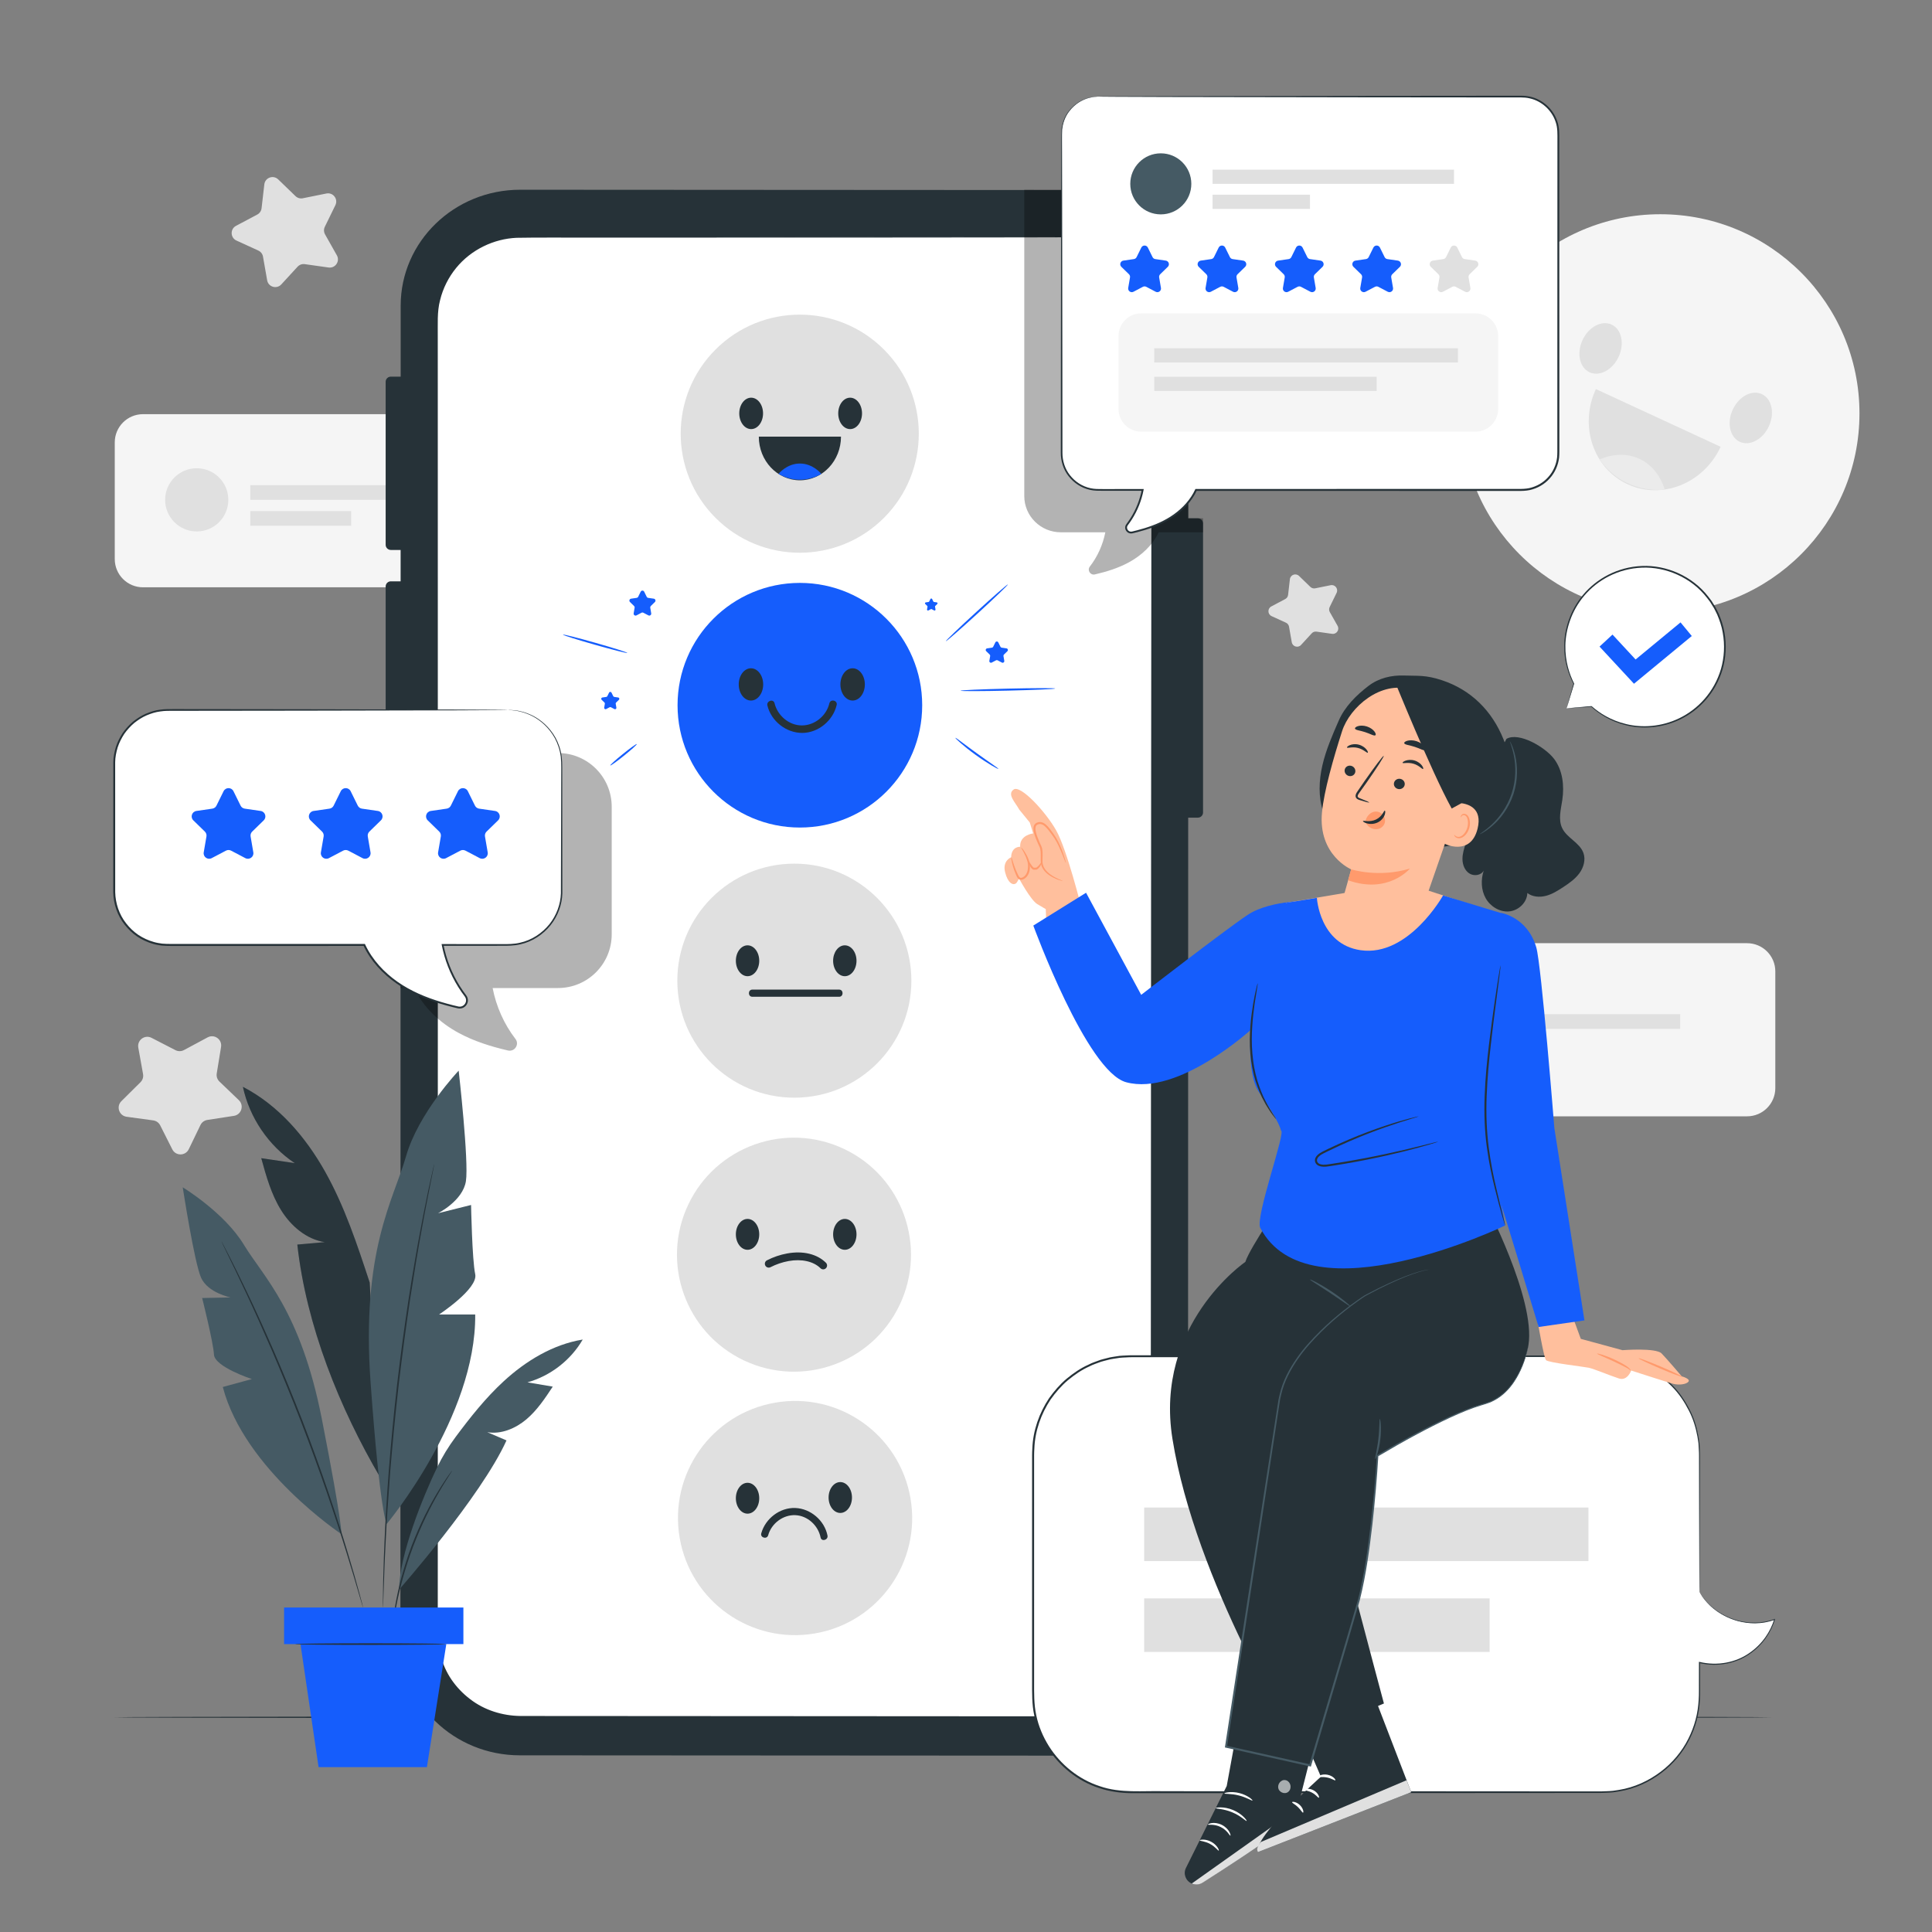 <?xml version="1.0" encoding="utf-8"?>
<!-- Generator: Adobe Illustrator 27.5.0, SVG Export Plug-In . SVG Version: 6.00 Build 0)  -->
<svg version="1.1" xmlns="http://www.w3.org/2000/svg" xmlns:xlink="http://www.w3.org/1999/xlink" x="0px" y="0px"
	 viewBox="0 0 500 500" style="enable-background:new 0 0 500 500;" xml:space="preserve">
<rect x="0" y="0" width="500" height="500" fill="#808080" stroke="none"/>
<g id="Background_Complete">
	<g>
		<g>
			<g>
				<circle style="fill:#F5F5F5;" cx="429.688" cy="106.986" r="51.543"/>
			</g>
			<g>
				<path style="fill:#E0E0E0;" d="M448.435,105.999c-1.577,3.408-0.762,7.139,1.819,8.334c2.582,1.194,5.953-0.6,7.529-4.008
					c1.577-3.408,0.762-7.139-1.819-8.333C453.383,100.797,450.012,102.591,448.435,105.999z"/>
			</g>
			<g>
				<path style="fill:#E0E0E0;" d="M409.555,88.011c-1.577,3.408-0.762,7.139,1.819,8.333c2.581,1.194,5.952-0.6,7.529-4.008
					c1.577-3.408,0.762-7.139-1.819-8.334C414.503,82.808,411.132,84.603,409.555,88.011z"/>
			</g>
		</g>
		<g>
			<g>
				<path style="fill:#E0E0E0;" d="M413.017,100.692c-4.383,9.474-0.711,20.497,8.203,24.621c8.914,4.124,19.693-0.213,24.077-9.686
					L413.017,100.692z"/>
			</g>
			<g>
				<path style="fill:#EBEBEB;" d="M413.987,118.908c0,0,5.066-2.589,10.279-0.177c5.213,2.412,6.539,7.958,6.539,7.958
					S420.577,128.253,413.987,118.908z"/>
			</g>
		</g>
	</g>
	<g>
		<g>
			<path style="fill:#F5F5F5;" d="M146.769,151.993H37.006c-4.035,0-7.306-3.271-7.306-7.306v-30.193
				c0-4.035,3.271-7.306,7.306-7.306h109.763c4.035,0,7.306,3.271,7.306,7.306v30.193
				C154.075,148.723,150.804,151.993,146.769,151.993z"/>
		</g>
		<g>
			<circle style="fill:#E0E0E0;" cx="50.913" cy="129.36" r="8.177"/>
		</g>
		<g>
			<rect x="64.774" y="125.559" style="fill:#E0E0E0;" width="64.685" height="3.802"/>
		</g>
		<g>
			<rect x="64.774" y="132.268" style="fill:#E0E0E0;" width="26.102" height="3.802"/>
		</g>
	</g>
	<g>
		<g>
			<path style="fill:#F5F5F5;" d="M452.144,288.903H342.381c-4.035,0-7.306-3.271-7.306-7.306v-30.193
				c0-4.035,3.271-7.306,7.306-7.306h109.763c4.035,0,7.306,3.271,7.306,7.306v30.193
				C459.45,285.632,456.179,288.903,452.144,288.903z"/>
		</g>
		<g>
			<circle style="fill:#E0E0E0;" cx="356.288" cy="266.27" r="8.177"/>
		</g>
		<g>
			<rect x="370.149" y="262.468" style="fill:#E0E0E0;" width="64.685" height="3.802"/>
		</g>
		<g>
			<rect x="370.149" y="269.177" style="fill:#E0E0E0;" width="26.102" height="3.802"/>
		</g>
	</g>
	<g>
		<path style="fill:#E0E0E0;" d="M39.217,268.59l6.183,3.185c0.695,0.358,1.523,0.351,2.212-0.019l6.129-3.288
			c1.736-0.931,3.786,0.532,3.469,2.476l-1.118,6.865c-0.126,0.772,0.137,1.557,0.701,2.098l5.021,4.813
			c1.422,1.363,0.664,3.765-1.283,4.065l-6.874,1.058c-0.773,0.119-1.438,0.611-1.778,1.315l-3.025,6.262
			c-0.857,1.774-3.376,1.795-4.262,0.036l-3.131-6.211c-0.352-0.699-1.025-1.179-1.8-1.285l-6.891-0.942
			c-1.952-0.267-2.75-2.656-1.351-4.043l4.939-4.896c0.556-0.551,0.805-1.34,0.666-2.109l-1.233-6.845
			C35.44,269.186,37.465,267.688,39.217,268.59z"/>
	</g>
	<g>
		<path style="fill:#E0E0E0;" d="M336.185,149.051l2.939,2.842c0.331,0.32,0.797,0.456,1.248,0.365l4.008-0.81
			c1.135-0.229,2.041,0.942,1.532,1.983l-1.795,3.674c-0.202,0.413-0.188,0.899,0.038,1.3l2.009,3.561
			c0.569,1.009-0.266,2.232-1.413,2.07l-4.049-0.572c-0.455-0.064-0.913,0.1-1.224,0.438l-2.766,3.011
			c-0.784,0.853-2.205,0.437-2.405-0.704l-0.707-4.027c-0.079-0.453-0.377-0.838-0.795-1.029l-3.718-1.701
			c-1.053-0.482-1.097-1.962-0.074-2.505l3.612-1.917c0.406-0.216,0.68-0.617,0.733-1.074l0.468-4.062
			C333.959,148.745,335.353,148.246,336.185,149.051z"/>
	</g>
	<g>
		<path style="fill:#E0E0E0;" d="M71.999,46.428l4.472,4.325c0.503,0.486,1.213,0.694,1.899,0.556l6.098-1.232
			c1.727-0.349,3.105,1.434,2.331,3.017l-2.731,5.59c-0.307,0.629-0.285,1.368,0.058,1.978l3.056,5.419
			c0.866,1.535-0.404,3.396-2.149,3.149l-6.16-0.87c-0.693-0.098-1.39,0.151-1.863,0.667l-4.209,4.581
			c-1.192,1.298-3.355,0.665-3.66-1.071l-1.076-6.128c-0.121-0.689-0.573-1.275-1.21-1.566l-5.658-2.588
			c-1.602-0.733-1.669-2.985-0.112-3.811l5.495-2.917c0.618-0.328,1.035-0.939,1.115-1.634l0.713-6.18
			C68.611,45.962,70.733,45.203,71.999,46.428z"/>
	</g>
</g>
<g id="Background_Simple" style="display:none;">
	<g style="display:inline;">
		<path style="fill:#F5F5F5;" d="M49.532,99.351l1.742-4.023c14.686-33.91,46.427-57.501,82.946-60.194
			c4.694-0.346,9.415-0.354,14.121-0.004c33.886,2.517,65.952,23.467,82.21,53.713c9.562,17.788,14.483,39.106,29.78,52.164
			c19.909,16.995,49.267,13.575,74.896,9.231c25.628-4.344,55.017-7.691,74.852,9.392c12.422,10.699,18.221,27.546,19.598,43.974
			c3.647,43.492-21.127,86.239-56.749,110.693c-35.622,24.454-80.435,32.372-123.472,29.692
			c-60.29-3.753-120.546-28.552-160.981-74.097C48.042,224.348,30.152,157.18,49.532,99.351z"/>
	</g>
	<g style="display:inline;">
		<circle style="fill:#F5F5F5;" cx="439.97" cy="115.817" r="22.013"/>
	</g>
	<g style="display:inline;">
		<circle style="fill:#F5F5F5;" cx="58.06" cy="331.136" r="22.013"/>
	</g>
</g>
<g id="Floor">
	<g>
		<g>
			<path style="fill:#263238;" d="M458.441,444.434c0,0.144-96.016,0.26-214.431,0.26c-118.456,0-214.451-0.117-214.451-0.26
				s95.995-0.26,214.451-0.26C362.425,444.174,458.441,444.291,458.441,444.434z"/>
		</g>
	</g>
</g>
<g id="Device">
	<g>
		<g>
			<g>
				<g>
					<g>
						<g>
							<g>
								<path style="fill:#263238;" d="M276.62,49.185l-141.98-0.081c-17.086-0.009-30.942,13.418-30.945,29.987l-0.07,345.189
									c-0.003,16.56,13.833,29.99,30.909,29.998l141.979,0.082c17.086,0.01,30.942-13.417,30.945-29.987l0.07-345.19
									C307.533,62.624,293.696,49.194,276.62,49.185z"/>
							</g>
						</g>
						<g>
							<g>
								<path style="fill:#FFFFFF;" d="M276.47,61.395l-27.527-0.016l-80.394-0.046l-9.681-0.006l-24.093-0.014
									c-11.965-0.006-21.67,9.499-21.672,21.229l-0.068,340.574c-0.002,11.724,9.688,21.231,21.647,21.238l141.696,0.081
									c11.965,0.007,21.669-9.498,21.672-21.228l0.068-340.575C298.119,70.908,288.429,61.402,276.47,61.395z"/>
							</g>
							<g>
								<g>
									<path style="fill:#263238;" d="M276.47,61.395c0,0,0.24,0.003,0.715,0.022c0.239,0.01,0.535,0.023,0.887,0.038
										c0.355,0.006,0.766,0.034,1.229,0.117c0.465,0.069,0.987,0.145,1.564,0.231c0.567,0.141,1.188,0.296,1.863,0.464
										c0.667,0.197,1.368,0.475,2.131,0.738c0.727,0.349,1.533,0.671,2.325,1.132c1.614,0.876,3.272,2.117,4.887,3.704
										c1.615,1.589,3.082,3.639,4.21,6.076c1.121,2.437,1.856,5.298,1.909,8.397c0.008,3.083,0.017,6.366,0.026,9.843
										c0.014,27.818,0.034,68.063,0.059,117.792c0.006,49.733,0.013,108.948,0.021,174.699c0,8.219,0,16.54,0,24.958
										c0,4.209,0,8.441,0,12.698c0.021,1.058-0.065,2.146-0.132,3.219c-0.167,1.067-0.3,2.142-0.619,3.18
										c-0.562,2.086-1.42,4.113-2.627,5.926c-2.333,3.683-5.854,6.585-9.892,8.318c-2.038,0.829-4.188,1.375-6.384,1.628
										c-2.215,0.162-4.394,0.102-6.591,0.112c-8.78-0.004-17.645-0.008-26.589-0.012c-35.776-0.019-72.817-0.038-110.755-0.058
										c-4.787-0.051-9.594-1.542-13.374-4.481c-1.899-1.442-3.563-3.184-4.909-5.146c-1.345-1.966-2.311-4.173-2.923-6.46
										c-0.341-1.137-0.485-2.321-0.629-3.492l-0.091-1.772l-0.007-1.753c0.001-2.335,0.001-4.665,0.002-6.992
										c0.001-4.653,0.002-9.29,0.003-13.91c0.005-18.48,0.01-36.689,0.015-54.581c0.012-35.784,0.024-70.301,0.036-103.182
										c0.015-32.881,0.029-64.126,0.043-93.368c0.008-14.621,0.016-28.741,0.023-42.313c0.004-6.786,0.008-13.436,0.012-19.943
										c0.004-1.627,0.008-3.246,0.012-4.855c0.049-1.622,0.209-3.236,0.609-4.792c0.762-3.119,2.236-6.013,4.218-8.44
										c3.974-4.883,9.998-7.693,15.941-7.941c5.929-0.101,11.678-0.017,17.282-0.034c11.201,0.014,21.762,0.027,31.639,0.039
										c19.752,0.029,36.766,0.053,50.672,0.073c13.902,0.029,24.698,0.052,32.023,0.067c3.657,0.013,6.447,0.024,8.328,0.031
										C275.509,61.376,276.47,61.395,276.47,61.395s-0.961,0.017-2.837,0.025c-1.881,0.005-4.671,0.012-8.328,0.021
										c-7.325,0.007-18.121,0.017-32.023,0.031c-13.907,0.004-30.92,0.009-50.673,0.015c-9.877,0-20.439,0.001-31.639,0.002
										c-5.596,0.024-11.37-0.053-17.265,0.053c-5.85,0.25-11.772,3.021-15.674,7.825c-1.945,2.388-3.39,5.233-4.136,8.296
										c-0.817,3.062-0.559,6.307-0.602,9.558c0.001,6.507,0.003,13.157,0.004,19.943c0.002,13.573,0.004,27.693,0.007,42.313
										c0.002,29.242,0.003,60.487,0.005,93.368c-0.002,32.881-0.004,67.398-0.005,103.182
										c-0.002,17.892-0.005,36.101-0.007,54.581c-0.001,4.62-0.001,9.257-0.002,13.91c0,2.327-0.001,4.657-0.001,6.992
										l0.007,1.75l0.089,1.729c0.141,1.143,0.28,2.297,0.614,3.406c0.596,2.23,1.538,4.383,2.851,6.301
										c1.314,1.914,2.939,3.615,4.792,5.023c3.691,2.871,8.382,4.324,13.06,4.376c37.938,0.023,74.979,0.046,110.755,0.069
										c8.944,0.006,17.809,0.012,26.589,0.018c2.193-0.009,4.396,0.049,6.541-0.108c2.147-0.247,4.248-0.78,6.24-1.589
										c3.947-1.693,7.389-4.528,9.668-8.125c1.18-1.771,2.017-3.75,2.567-5.786c0.313-1.013,0.442-2.063,0.606-3.105
										c0.065-1.054,0.15-2.095,0.13-3.165c0.002-4.256,0.003-8.489,0.005-12.698c0.003-8.417,0.006-16.739,0.01-24.958
										c0.034-65.751,0.065-124.967,0.091-174.699c0.045-49.729,0.081-89.974,0.106-117.792c-0.001-3.476-0.002-6.758-0.003-9.84
										c-0.044-3.072-0.765-5.913-1.87-8.335c-1.112-2.422-2.562-4.464-4.162-6.049c-1.6-1.583-3.243-2.825-4.845-3.703
										c-0.787-0.462-1.587-0.786-2.309-1.138c-0.759-0.266-1.455-0.548-2.118-0.748c-0.672-0.172-1.29-0.331-1.854-0.475
										c-0.575-0.09-1.094-0.171-1.557-0.243c-0.462-0.087-0.871-0.119-1.225-0.129c-0.352-0.02-0.647-0.037-0.885-0.051
										C276.71,61.416,276.47,61.395,276.47,61.395z"/>
								</g>
							</g>
						</g>
					</g>
				</g>
			</g>
			<g>
				<g>
					<g>
						<path style="fill:#263238;" d="M106.106,142.327h-4.962c-0.738,0-1.336-0.598-1.336-1.336V98.811
							c0-0.738,0.598-1.336,1.336-1.336h4.962c0.738,0,1.336,0.598,1.336,1.336v42.179
							C107.442,141.728,106.844,142.327,106.106,142.327z"/>
					</g>
				</g>
			</g>
			<g>
				<g>
					<g>
						<path style="fill:#263238;" d="M106.106,195.298h-4.962c-0.738,0-1.336-0.598-1.336-1.336v-42.179
							c0-0.738,0.598-1.336,1.336-1.336h4.962c0.738,0,1.336,0.598,1.336,1.336v42.179
							C107.442,194.7,106.844,195.298,106.106,195.298z"/>
					</g>
				</g>
			</g>
			<g>
				<g>
					<g>
						<path style="fill:#263238;" d="M310.01,211.607h-4.962c-0.738,0-1.336-0.598-1.336-1.336v-74.798
							c0-0.738,0.598-1.336,1.336-1.336h4.962c0.738,0,1.336,0.598,1.336,1.336v74.798
							C311.346,211.009,310.748,211.607,310.01,211.607z"/>
					</g>
				</g>
			</g>
		</g>
	</g>
</g>
<g id="Plant">
	<g>
		<g>
			<g>
				<g>
					<path style="fill:#455A64;" d="M62.865,281.275c9.174,4.752,16.208,12.933,21.266,21.942
						c5.058,9.008,8.318,18.893,11.547,28.707l2.826,50.612c-10.674-18.159-19.242-39.506-21.556-60.442
						c2.368-0.211,4.735-0.422,7.103-0.633c-4.763-0.727-8.76-4.178-11.304-8.27c-2.543-4.092-3.853-8.81-5.131-13.455
						c2.889,0.429,5.777,0.859,8.666,1.288C69.496,296.495,64.576,289.253,62.865,281.275z"/>
				</g>
			</g>
		</g>
		<g style="opacity:0.4;">
			<g>
				<g>
					<g>
						<path d="M62.865,281.275c9.174,4.752,16.208,12.933,21.266,21.942c5.058,9.008,8.318,18.893,11.547,28.707l2.826,50.612
							c-10.674-18.159-19.242-39.506-21.556-60.442c2.368-0.211,4.735-0.422,7.103-0.633c-4.763-0.727-8.76-4.178-11.304-8.27
							c-2.543-4.092-3.853-8.81-5.131-13.455c2.889,0.429,5.777,0.859,8.666,1.288C69.496,296.495,64.576,289.253,62.865,281.275z"
							/>
					</g>
				</g>
			</g>
		</g>
		<g>
			<g>
				<g>
					<path style="fill:#455A64;" d="M100.083,394.395c0,0,23.168-27.73,22.901-54.203h-9.359c0,0,10.166-6.685,9.361-10.429
						c-0.804-3.743-1.072-17.916-1.072-17.916l-8.557,2.139c0,0,6.418-3.209,7.22-8.289c0.802-5.081-1.872-28.612-1.872-28.612
						s-10.429,10.963-13.637,22.194c-3.209,11.231-11.631,24.333-9.158,58.56C98.384,392.067,100.083,394.395,100.083,394.395z"/>
				</g>
			</g>
		</g>
		<g>
			<g>
				<g>
					<path style="fill:#455A64;" d="M88.338,397.012c0,0-25.101-16.721-30.678-38.063l7.524-2.048c0,0-9.636-3.15-9.808-6.336
						c-0.173-3.186-3.058-14.638-3.058-14.638l7.347-0.152c0,0-5.861-1.176-7.618-5.085c-1.757-3.909-4.755-23.413-4.755-23.413
						s10.783,6.533,15.82,14.86c5.037,8.327,14.675,17.018,20.175,45.077C88.788,395.273,88.338,397.012,88.338,397.012z"/>
				</g>
			</g>
		</g>
		<g>
			<g>
				<g>
					<g>
						<path style="fill:#263238;" d="M112.377,301.264c-0.007-0.002-0.035,0.096-0.083,0.288c-0.05,0.213-0.117,0.495-0.201,0.853
							c-0.173,0.777-0.42,1.881-0.734,3.291c-0.321,1.429-0.694,3.181-1.099,5.221c-0.412,2.039-0.892,4.358-1.362,6.934
							c-0.992,5.142-2.038,11.289-3.116,18.128c-1.044,6.844-2.088,14.385-3.015,22.32c-0.908,7.941-1.613,15.522-2.158,22.425
							c-0.511,6.905-0.895,13.129-1.102,18.362c-0.131,2.615-0.192,4.983-0.256,7.061c-0.071,2.078-0.107,3.869-0.121,5.333
							c-0.016,1.444-0.028,2.575-0.036,3.371c0.001,0.368,0.001,0.658,0.001,0.877c0.003,0.198,0.008,0.299,0.015,0.299
							c0.007,0,0.017-0.101,0.028-0.298c0.01-0.219,0.024-0.508,0.041-0.876c0.027-0.795,0.066-1.925,0.116-3.368
							c0.039-1.463,0.099-3.252,0.193-5.329c0.087-2.077,0.169-4.443,0.318-7.055c0.246-5.228,0.66-11.446,1.192-18.345
							c0.566-6.897,1.282-14.472,2.19-22.407c0.926-7.93,1.957-15.467,2.979-22.31c1.056-6.837,2.071-12.986,3.024-18.132
							c0.451-2.578,0.91-4.9,1.3-6.942c0.382-2.044,0.732-3.8,1.028-5.233c0.281-1.417,0.501-2.526,0.656-3.307
							c0.067-0.362,0.12-0.647,0.16-0.862C112.37,301.366,112.384,301.265,112.377,301.264z"/>
					</g>
				</g>
			</g>
		</g>
		<g>
			<g>
				<g>
					<path style="fill:#455A64;" d="M103.297,411.376c0,0,21.202-24.057,27.785-38.599l-4.97-2.124
						c3.602,0.594,7.293-0.954,10.086-3.305c2.793-2.351,4.844-5.443,6.856-8.491l-6.547-1.106
						c5.953-1.671,11.199-5.734,14.304-11.08c-7.726,1.27-14.715,5.514-20.475,10.817c-4.664,4.295-8.614,9.281-12.407,14.376
						c-1.85,2.485-3.469,5.133-4.818,7.922C109.55,387.152,103.285,402.541,103.297,411.376z"/>
				</g>
			</g>
		</g>
		<g>
			<g>
				<g>
					<g>
						<path style="fill:#263238;" d="M57.327,321.28c-0.006,0.003,0.027,0.086,0.098,0.245c0.083,0.178,0.191,0.409,0.326,0.699
							c0.308,0.635,0.74,1.53,1.292,2.669c1.137,2.309,2.748,5.668,4.697,9.837c1.955,4.166,4.204,9.163,6.622,14.747
							c2.396,5.592,4.949,11.776,7.489,18.321c2.525,6.554,4.797,12.847,6.786,18.598c1.968,5.758,3.666,10.969,5.022,15.367
							c1.363,4.396,2.431,7.964,3.143,10.438c0.358,1.213,0.64,2.166,0.84,2.843c0.095,0.306,0.17,0.549,0.229,0.737
							c0.054,0.165,0.085,0.249,0.092,0.247c0.007-0.002-0.01-0.089-0.05-0.259c-0.048-0.191-0.11-0.437-0.188-0.748
							c-0.182-0.682-0.437-1.642-0.763-2.865c-0.663-2.488-1.688-6.071-3.015-10.48c-1.32-4.412-2.989-9.636-4.939-15.405
							c-1.97-5.762-4.232-12.065-6.76-18.624c-2.542-6.551-5.108-12.735-7.526-18.323c-2.439-5.579-4.718-10.567-6.709-14.719
							c-1.985-4.155-3.637-7.496-4.82-9.783c-0.582-1.124-1.039-2.006-1.363-2.633c-0.151-0.282-0.271-0.507-0.364-0.68
							C57.38,321.353,57.334,321.276,57.327,321.28z"/>
					</g>
				</g>
			</g>
		</g>
		<g>
			<g>
				<g>
					<g>
						<path style="fill:#263238;" d="M101.498,421.685c0.015,0.002,0.049-0.151,0.101-0.442c0.055-0.339,0.123-0.761,0.206-1.277
							c0.081-0.555,0.184-1.234,0.331-2.018c0.143-0.784,0.28-1.681,0.493-2.661c0.38-1.969,0.925-4.295,1.619-6.853
							c0.717-2.551,1.596-5.33,2.668-8.195c1.089-2.859,2.266-5.527,3.414-7.915c1.17-2.378,2.298-4.484,3.314-6.213
							c0.488-0.877,0.978-1.641,1.389-2.323c0.408-0.685,0.779-1.263,1.085-1.733c0.278-0.442,0.506-0.804,0.689-1.095
							c0.154-0.253,0.229-0.39,0.217-0.398c-0.012-0.009-0.11,0.112-0.287,0.35c-0.2,0.279-0.45,0.626-0.756,1.051
							c-0.328,0.457-0.72,1.023-1.148,1.697c-0.431,0.673-0.941,1.428-1.447,2.297c-1.052,1.715-2.213,3.815-3.407,6.194
							c-1.173,2.389-2.367,5.065-3.46,7.938c-1.077,2.878-1.949,5.674-2.648,8.242c-0.676,2.574-1.193,4.916-1.537,6.899
							c-0.195,0.987-0.312,1.891-0.433,2.68c-0.125,0.789-0.204,1.473-0.26,2.033c-0.052,0.521-0.094,0.947-0.127,1.289
							C101.49,421.527,101.484,421.683,101.498,421.685z"/>
					</g>
				</g>
			</g>
		</g>
		<g>
			<g>
				<g>
					<rect x="73.522" y="416.026" style="fill:#155dfc;" width="46.403" height="9.466"/>
				</g>
			</g>
		</g>
		<g>
			<g>
				<g>
					<polygon style="fill:#155dfc;" points="115.504,425.492 110.484,457.33 82.445,457.33 77.766,425.492 					"/>
				</g>
			</g>
		</g>
		<g>
			<g>
				<g>
					<g>
						<path style="fill:#263238;" d="M76.369,425.492c0,0.117,8.778,0.212,19.604,0.212c10.83,0,19.606-0.095,19.606-0.212
							s-8.776-0.212-19.606-0.212C85.147,425.28,76.369,425.375,76.369,425.492z"/>
					</g>
				</g>
			</g>
		</g>
	</g>
</g>
<g id="Shadow_2">
	<g style="opacity:0.3;">
		<g>
			<path d="M265.082,49.104v79.278c0,5.177,4.235,9.374,9.46,9.374h11.515c-0.628,3.21-2.002,6.282-4.009,8.872
				c-0.743,0.958,0.133,2.302,1.315,2.029c3.013-0.695,5.966-1.612,8.68-3.065c3.317-1.777,6.254-4.475,7.82-7.836h11.483v-3.618
				h-3.817V79.553c0-16.817-13.633-30.449-30.449-30.449H265.082z"/>
		</g>
	</g>
</g>
<g id="Shadow_1">
	<g style="opacity:0.3;">
		<g>
			<path d="M103.438,194.884h40.973c7.676,0,13.899,6.223,13.899,13.899v33.018c0,7.676-6.223,13.899-13.899,13.899h-16.919
				c0.925,4.769,2.95,9.334,5.909,13.179c1.088,1.414-0.213,3.389-1.951,2.984c-4.428-1.031-8.767-2.39-12.754-4.545
				c-4.874-2.635-9.189-6.636-11.49-11.619h-3.581L103.438,194.884z"/>
		</g>
	</g>
</g>
<g id="Emotions">
	<g>
		<g>
			<g>
				<circle style="fill:#E0E0E0;" cx="205.577" cy="253.796" r="30.286"/>
			</g>
			<g>
				<path style="fill:#263238;" d="M215.611,248.645c0,2.206,1.355,3.995,3.026,3.995c1.671,0,3.026-1.789,3.026-3.995
					c0-2.207-1.355-3.995-3.026-3.995C216.966,244.649,215.611,246.438,215.611,248.645z"/>
			</g>
			<g>
				<ellipse style="fill:#263238;" cx="193.465" cy="248.645" rx="3.026" ry="3.995"/>
			</g>
			<g>
				<path style="fill:#263238;" d="M217.161,257.965c-7.482,0-14.964,0-22.446,0c-1.195,0-1.197-1.857,0-1.857
					c7.482,0,14.964,0,22.446,0C218.355,256.108,218.357,257.965,217.161,257.965L217.161,257.965z"/>
			</g>
		</g>
		<g>
			<g>
				
					<ellipse transform="matrix(0.429 -0.903 0.903 0.429 -175.825 371.093)" style="fill:#E0E0E0;" cx="205.577" cy="324.602" rx="30.286" ry="30.286"/>
			</g>
			<g>
				<path style="fill:#263238;" d="M215.611,319.451c0,2.206,1.355,3.995,3.026,3.995c1.671,0,3.026-1.789,3.026-3.995
					c0-2.207-1.355-3.995-3.026-3.995C216.966,315.456,215.611,317.244,215.611,319.451z"/>
			</g>
			<g>
				<path style="fill:#263238;" d="M190.439,319.451c0,2.206,1.355,3.995,3.026,3.995c1.671,0,3.026-1.789,3.026-3.995
					c0-2.207-1.355-3.995-3.026-3.995C191.794,315.456,190.439,317.244,190.439,319.451z"/>
			</g>
		</g>
		<g>
			<g>
				
					<ellipse transform="matrix(0.986 -0.17 0.17 0.986 -63.696 40.609)" style="fill:#E0E0E0;" cx="205.577" cy="392.706" rx="30.286" ry="30.286"/>
			</g>
			<g>
				<path style="fill:#263238;" d="M214.439,387.555c0,2.207,1.355,3.995,3.026,3.995c1.671,0,3.026-1.789,3.026-3.995
					c0-2.206-1.355-3.995-3.026-3.995C215.794,383.56,214.439,385.348,214.439,387.555z"/>
			</g>
			<g>
				<ellipse style="fill:#263238;" cx="193.465" cy="387.74" rx="3.026" ry="3.995"/>
			</g>
			<g>
				<path style="fill:#263238;" d="M197.016,396.817c1.06-3.808,4.808-6.702,8.802-6.551c3.978,0.15,7.564,3.233,8.337,7.131
					c0.232,1.167-1.558,1.667-1.79,0.494c-0.611-3.079-3.35-5.643-6.547-5.768c-3.18-0.124-6.166,2.148-7.012,5.188
					C198.487,398.46,196.695,397.972,197.016,396.817L197.016,396.817z"/>
			</g>
		</g>
		<g>
			<g>
				<g>
					<circle style="fill:#155dfc;" cx="207.007" cy="182.511" r="31.657"/>
				</g>
				<g>
					<path style="fill:#263238;" d="M217.495,177.126c0,2.306,1.416,4.176,3.163,4.176c1.747,0,3.163-1.87,3.163-4.176
						c0-2.306-1.416-4.176-3.163-4.176C218.911,172.95,217.495,174.82,217.495,177.126z"/>
				</g>
				<g>
					<path style="fill:#263238;" d="M191.184,177.126c0,2.306,1.416,4.176,3.163,4.176c1.747,0,3.163-1.87,3.163-4.176
						c0-2.306-1.416-4.176-3.163-4.176C192.6,172.95,191.184,174.82,191.184,177.126z"/>
				</g>
			</g>
			<g>
				<path style="fill:#263238;" d="M216.528,182.464c-0.945,4.022-4.738,7.204-8.916,7.215c-4.161,0.012-8.037-3.056-9.01-7.094
					c-0.291-1.209,1.556-1.806,1.849-0.591c0.769,3.19,3.738,5.752,7.082,5.747c3.326-0.005,6.349-2.505,7.104-5.716
					C214.922,180.81,216.814,181.244,216.528,182.464L216.528,182.464z"/>
			</g>
		</g>
		<g>
			<g>
				<g>
					
						<ellipse transform="matrix(0.707 -0.707 0.707 0.707 -18.726 179.247)" style="fill:#E0E0E0;" cx="207.007" cy="112.228" rx="30.816" ry="30.816"/>
				</g>
				<g>
					<path style="fill:#263238;" d="M216.932,106.986c0,2.245,1.379,4.065,3.079,4.065c1.701,0,3.079-1.82,3.079-4.065
						s-1.379-4.065-3.079-4.065C218.31,102.921,216.932,104.741,216.932,106.986z"/>
				</g>
				<g>
					<path style="fill:#263238;" d="M191.319,106.986c0,2.245,1.379,4.065,3.079,4.065c1.701,0,3.079-1.82,3.079-4.065
						s-1.379-4.065-3.079-4.065C192.698,102.921,191.319,104.741,191.319,106.986z"/>
				</g>
			</g>
			<g>
				<g>
					<path style="fill:#263238;" d="M196.381,112.998c0,6.241,4.76,11.301,10.633,11.301s10.633-5.06,10.633-11.301H196.381z"/>
				</g>
				<g>
					<path style="fill:#155dfc;" d="M201.481,122.639c0,0,2.099-2.677,5.533-2.677c3.434,0,5.546,2.677,5.546,2.677
						S207.403,126.055,201.481,122.639z"/>
				</g>
			</g>
		</g>
		<g>
			<path style="fill:#263238;" d="M213.045,328.507c-0.254,0-0.508-0.097-0.703-0.289c-1.801-1.782-4.891-2.475-8.265-1.858
				c-1.629,0.299-3.203,0.834-4.677,1.59c-0.492,0.253-1.094,0.058-1.346-0.434c-0.252-0.491-0.058-1.094,0.433-1.346
				c1.648-0.846,3.408-1.443,5.23-1.777c4.079-0.745,7.733,0.129,10.032,2.403c0.393,0.389,0.396,1.021,0.008,1.414
				C213.561,328.409,213.303,328.507,213.045,328.507z"/>
		</g>
	</g>
	<g>
		<g>
			<path style="fill:#155dfc;" d="M260.848,151.245c0.097,0.106-3.421,3.484-7.857,7.543c-4.438,4.061-8.113,7.265-8.21,7.159
				c-0.097-0.106,3.421-3.483,7.858-7.543C257.076,154.345,260.751,151.139,260.848,151.245z"/>
		</g>
	</g>
	<g>
		<g>
			<path style="fill:#155dfc;" d="M273.107,178.19c0.003,0.144-5.487,0.388-12.261,0.545c-6.776,0.157-12.271,0.168-12.274,0.024
				c-0.003-0.144,5.485-0.388,12.262-0.545C267.609,178.057,273.104,178.046,273.107,178.19z"/>
		</g>
	</g>
	<g>
		<g>
			<path style="fill:#155dfc;" d="M258.383,198.99c-0.036,0.06-0.729-0.284-1.803-0.921c-1.073-0.636-2.522-1.571-4.065-2.686
				c-1.543-1.115-2.887-2.197-3.828-3.016c-0.941-0.819-1.485-1.368-1.44-1.422c0.097-0.115,2.501,1.802,5.573,4.016
				C255.886,197.182,258.461,198.862,258.383,198.99z"/>
		</g>
	</g>
	<g>
		<path style="fill:#155dfc;" d="M166.714,153.129l0.653,1.323c0.073,0.149,0.215,0.252,0.38,0.276l1.46,0.212
			c0.413,0.06,0.579,0.568,0.279,0.86l-1.056,1.03c-0.119,0.116-0.173,0.283-0.145,0.446l0.249,1.454
			c0.071,0.412-0.362,0.726-0.731,0.531l-1.306-0.686c-0.147-0.077-0.322-0.077-0.469,0l-1.306,0.686
			c-0.37,0.194-0.802-0.12-0.731-0.531l0.249-1.454c0.028-0.163-0.026-0.33-0.145-0.446l-1.056-1.03
			c-0.299-0.292-0.134-0.8,0.279-0.86l1.46-0.212c0.164-0.024,0.306-0.127,0.38-0.276l0.653-1.323
			C165.995,152.755,166.529,152.755,166.714,153.129z"/>
	</g>
	<g>
		<path style="fill:#155dfc;" d="M158.254,179.252l0.453,0.918c0.051,0.103,0.149,0.175,0.263,0.191l1.013,0.147
			c0.287,0.042,0.402,0.394,0.194,0.597l-0.733,0.714c-0.082,0.08-0.12,0.196-0.1,0.31l0.173,1.009
			c0.049,0.286-0.251,0.504-0.507,0.369l-0.906-0.476c-0.102-0.054-0.224-0.054-0.326,0l-0.906,0.476
			c-0.257,0.135-0.557-0.083-0.508-0.369l0.173-1.009c0.019-0.114-0.018-0.229-0.101-0.31l-0.733-0.714
			c-0.208-0.202-0.093-0.555,0.194-0.597l1.013-0.147c0.114-0.017,0.212-0.088,0.263-0.191l0.453-0.918
			C157.755,178.992,158.125,178.992,158.254,179.252z"/>
	</g>
	<g>
		<path style="fill:#155dfc;" d="M258.36,166.255l0.555,1.126c0.063,0.127,0.183,0.214,0.323,0.235l1.242,0.18
			c0.352,0.051,0.492,0.484,0.238,0.732l-0.899,0.876c-0.101,0.099-0.147,0.241-0.123,0.38l0.212,1.237
			c0.06,0.35-0.308,0.618-0.622,0.452l-1.111-0.584c-0.125-0.066-0.274-0.066-0.399,0l-1.111,0.584
			c-0.315,0.165-0.682-0.102-0.622-0.452l0.212-1.237c0.024-0.139-0.022-0.281-0.123-0.38l-0.899-0.876
			c-0.255-0.248-0.114-0.68,0.238-0.732l1.242-0.18c0.14-0.02,0.26-0.108,0.323-0.235l0.556-1.126
			C257.748,165.936,258.203,165.936,258.36,166.255z"/>
	</g>
	<g>
		<path style="fill:#155dfc;" d="M241.231,155.023l0.315,0.639c0.035,0.072,0.104,0.122,0.183,0.133l0.705,0.102
			c0.2,0.029,0.279,0.274,0.135,0.415l-0.51,0.497c-0.057,0.056-0.084,0.136-0.07,0.215l0.12,0.702
			c0.034,0.199-0.175,0.35-0.353,0.257l-0.63-0.331c-0.071-0.037-0.156-0.037-0.227,0l-0.63,0.331
			c-0.178,0.094-0.387-0.058-0.353-0.257l0.12-0.702c0.014-0.079-0.013-0.16-0.07-0.215l-0.51-0.497
			c-0.144-0.141-0.065-0.386,0.135-0.415l0.705-0.102c0.079-0.012,0.148-0.061,0.183-0.133l0.315-0.639
			C240.884,154.842,241.142,154.842,241.231,155.023z"/>
	</g>
	<g>
		<g>
			<path style="fill:#155dfc;" d="M162.367,168.978c-0.02,0.069-0.973-0.134-2.496-0.517c-1.523-0.384-3.618-0.948-5.922-1.602
				c-2.305-0.654-4.383-1.275-5.881-1.749c-1.498-0.474-2.414-0.802-2.395-0.871c0.019-0.069,0.971,0.133,2.494,0.517
				c1.523,0.383,3.619,0.948,5.924,1.603c2.305,0.654,4.384,1.275,5.882,1.749C161.471,168.581,162.387,168.909,162.367,168.978z"/>
		</g>
	</g>
	<g>
		<g>
			<path style="fill:#155dfc;" d="M164.802,192.562c0.09,0.112-1.373,1.443-3.268,2.973c-1.895,1.531-3.505,2.68-3.595,2.568
				c-0.09-0.112,1.372-1.443,3.268-2.973C163.102,193.6,164.712,192.451,164.802,192.562z"/>
		</g>
	</g>
</g>
<g id="Speech_Bubble_2">
	<g>
		<g>
			<g>
				<g>
					<g>
						<g>
							<g>
								<g>
									<g>
										<g>
											<g>
												<g>
													<g>
														<g>
															<g>
																<path style="fill:#FFFFFF;" d="M405.426,183.326l6.432-0.493c3.08,2.765,7.029,4.648,11.516,5.161
																	c10.123,1.157,19.753-5.417,22.347-15.27c3.258-12.377-5.253-24.659-17.986-25.953
																	c-10.211-1.038-19.795,5.778-22.191,15.757c-1.225,5.103-0.458,10.164,1.76,14.424l-0.008-0.008L405.426,183.326z"
																	/>
															</g>
														</g>
													</g>
												</g>
												<g>
													<g>
														<g>
															<g>
																<g>
																	<path style="fill:#263238;" d="M405.426,183.326c0,0,0.054-0.15,0.142-0.428c0.092-0.297,0.219-0.703,0.382-1.227
																		c0.333-1.089,0.815-2.662,1.438-4.701l-0.163,0.038l0.008,0.009c0.036,0.039,0.096,0.043,0.136,0.007
																		c0.033-0.03,0.04-0.079,0.021-0.117c-1.199-2.355-2.355-5.727-2.273-9.841c0.023-2.047,0.418-4.251,1.2-6.467
																		c0.779-2.214,1.993-4.44,3.692-6.438c1.693-1.998,3.868-3.765,6.419-5.051c2.546-1.288,5.469-2.089,8.526-2.203
																		c6.092-0.256,12.737,2.495,16.852,7.854l0.764,1.005l0.666,1.067c0.478,0.69,0.778,1.475,1.17,2.204
																		c0.64,1.525,1.178,3.086,1.438,4.688c0.582,3.189,0.387,6.429-0.453,9.386c-0.863,2.954-2.365,5.605-4.251,7.764
																		c-1.886,2.164-4.147,3.838-6.51,4.989c-4.756,2.311-9.787,2.5-13.75,1.537c-4.009-0.946-6.989-2.897-8.956-4.64
																		c-0.025-0.008-0.047-0.015-0.072-0.023c-2.056,0.183-3.645,0.325-4.745,0.422c-0.529,0.05-0.94,0.089-1.241,0.117
																		C405.58,183.304,405.426,183.326,405.426,183.326c-0.007,0.005,0.127,0,0.398-0.015
																		c0.295-0.017,0.699-0.041,1.218-0.072c1.118-0.072,2.733-0.176,4.823-0.311l-0.071-0.024
																		c1.958,1.787,4.954,3.795,9.012,4.785c4.011,1.007,9.13,0.849,13.984-1.484c2.412-1.161,4.723-2.858,6.654-5.06
																		c1.931-2.195,3.472-4.899,4.359-7.913c0.864-3.016,1.069-6.326,0.477-9.586c-0.264-1.637-0.812-3.233-1.466-4.792
																		c-0.399-0.746-0.707-1.547-1.194-2.253l-0.681-1.09l-0.781-1.028c-4.206-5.476-11.004-8.282-17.223-8.007
																		c-3.121,0.122-6.104,0.948-8.696,2.27c-2.598,1.32-4.807,3.129-6.523,5.171c-1.722,2.043-2.946,4.315-3.725,6.571
																		c-0.782,2.257-1.166,4.497-1.175,6.574c-0.051,4.175,1.157,7.576,2.4,9.935l0.157-0.109l-0.008-0.008
																		c-0.035-0.039-0.096-0.043-0.135-0.008c-0.014,0.012-0.023,0.029-0.028,0.046
																		c-0.583,2.081-1.033,3.687-1.344,4.798c-0.142,0.518-0.252,0.919-0.333,1.213
																		C405.453,183.197,405.419,183.331,405.426,183.326z"/>
																</g>
															</g>
														</g>
													</g>
												</g>
											</g>
										</g>
									</g>
								</g>
							</g>
						</g>
					</g>
				</g>
			</g>
		</g>
		<g>
			<g>
				<g>
					<g>
						<g>
							<polygon style="fill:#155dfc;" points="422.873,176.952 413.958,167.339 417.313,164.229 423.291,170.674 434.92,161.073 
								437.832,164.6 							"/>
						</g>
					</g>
				</g>
			</g>
		</g>
	</g>
</g>
<g id="Speech_Bubbles_1">
	<g>
		<g>
			<g>
				<path style="fill:#FFFFFF;" d="M284.208,24.994h109.631c5.225,0,9.46,4.235,9.46,9.46v82.879c0,5.224-4.235,9.46-9.46,9.46
					h-84.309c-1.566,3.392-4.503,6.114-7.82,7.908c-2.713,1.467-5.666,2.392-8.68,3.094c-1.183,0.275-2.068-1.069-1.328-2.031
					c2.014-2.617,3.392-5.724,4.022-8.97h-11.515c-5.224,0-9.46-4.235-9.46-9.46V34.453
					C274.748,29.229,278.983,24.994,284.208,24.994z"/>
			</g>
			<g>
				<g>
					<path style="fill:#263238;" d="M284.208,24.993c0,0-0.196,0.022-0.58,0.048c-0.383,0.017-0.957,0.09-1.688,0.275
						c-1.433,0.357-3.647,1.305-5.369,3.69c-0.86,1.171-1.484,2.725-1.687,4.495c-0.091,1.778-0.016,3.756-0.032,5.871
						c0.009,4.241,0.019,9.109,0.031,14.554c0.015,10.896,0.033,24.098,0.054,39.196c0.007,7.55,0.014,15.575,0.022,24.022
						c-0.015,2.069,0.619,4.174,1.943,5.837c1.295,1.665,3.185,2.916,5.307,3.367c1.058,0.239,2.147,0.224,3.276,0.221
						c1.12-0.001,2.245-0.002,3.377-0.002c2.263-0.001,4.55-0.003,6.861-0.004l0.28,0l-0.053,0.275
						c-0.518,2.658-1.532,5.258-3.029,7.597c-0.188,0.292-0.381,0.58-0.584,0.863c-0.184,0.275-0.457,0.583-0.569,0.811
						c-0.269,0.507,0.028,1.195,0.558,1.406c0.279,0.106,0.523,0.093,0.876-0.006l1.01-0.249c0.673-0.173,1.343-0.36,2.009-0.566
						c2.658-0.823,5.281-1.936,7.582-3.589c2.292-1.644,4.294-3.806,5.502-6.415l0.066-0.143h0.158
						c23.043-0.004,48.206-0.009,74.38-0.014c2.004,0,4.001,0,5.993,0l2.982,0c1.004,0.012,1.956-0.013,2.903-0.211
						c1.874-0.419,3.625-1.409,4.888-2.848c1.294-1.412,2.085-3.242,2.305-5.125c0.083-0.935,0.054-1.921,0.059-2.891
						c0-0.972,0-1.942,0-2.91c0-1.937,0.001-3.866,0.001-5.787c0.001-3.843,0.001-7.655,0.002-11.433
						c0.005-15.114,0.01-29.692,0.015-43.58c0.002-3.472,0.004-6.9,0.005-10.284c0.001-1.692,0.002-3.372,0.003-5.04
						c-0.003-1.676,0.082-3.321-0.461-4.848c-0.985-3.069-3.654-5.448-6.702-6.118c-1.509-0.378-3.11-0.197-4.68-0.243
						c-1.57-0.001-3.127-0.002-4.671-0.003c-12.35-0.011-23.853-0.022-34.356-0.032c-20.998-0.035-37.991-0.063-49.747-0.083
						c-5.866-0.021-10.423-0.038-13.525-0.049c-1.539-0.011-2.714-0.02-3.517-0.026C284.614,25.011,284.208,24.993,284.208,24.993
						s0.406-0.018,1.198-0.027c0.803-0.006,1.979-0.014,3.517-0.026c3.102-0.011,7.659-0.028,13.525-0.049
						c11.756-0.02,28.749-0.048,49.747-0.083c10.503-0.01,22.007-0.02,34.356-0.032c1.544-0.001,3.101-0.002,4.671-0.003
						c0.785,0,1.573-0.001,2.365-0.002c0.393-0.006,0.807,0.033,1.21,0.048c0.401,0.064,0.809,0.099,1.205,0.202
						c3.198,0.699,5.999,3.188,7.038,6.41c0.573,1.607,0.485,3.348,0.49,4.991c0.001,1.668,0.002,3.349,0.003,5.04
						c0.002,3.383,0.003,6.812,0.005,10.284c0.005,13.888,0.01,28.466,0.015,43.58c0.001,3.778,0.002,7.59,0.002,11.433
						c0,1.922,0.001,3.851,0.001,5.787c0,0.968,0,1.938,0,2.91c-0.006,0.973,0.027,1.938-0.062,2.948
						c-0.23,1.99-1.068,3.924-2.433,5.416c-1.334,1.52-3.183,2.567-5.165,3.01c-0.993,0.211-2.033,0.236-3.013,0.223l-2.982,0
						c-1.992,0-3.989,0-5.993,0c-26.174-0.005-51.337-0.009-74.38-0.014l0.224-0.143c-1.255,2.703-3.318,4.922-5.667,6.603
						c-2.361,1.693-5.033,2.82-7.725,3.651c-0.674,0.208-1.352,0.396-2.031,0.57l-1.019,0.251c-0.311,0.096-0.796,0.151-1.167-0.018
						c-0.771-0.306-1.192-1.29-0.803-2.047c0.207-0.384,0.415-0.584,0.612-0.882c0.198-0.277,0.388-0.559,0.572-0.844
						c1.465-2.286,2.462-4.83,2.972-7.432l0.226,0.274c-2.31-0.001-4.597-0.003-6.861-0.004c-1.132-0.001-2.257-0.001-3.377-0.002
						c-1.107,0.003-2.262,0.018-3.371-0.235c-2.223-0.476-4.201-1.789-5.554-3.534c-1.382-1.739-2.046-3.958-2.024-6.103
						c0.008-8.447,0.015-16.472,0.022-24.022c0.021-15.098,0.039-28.3,0.054-39.196c0.012-5.445,0.022-10.313,0.031-14.554
						c0.027-2.123-0.038-4.075,0.065-5.889c0.217-1.803,0.864-3.379,1.747-4.561c1.767-2.407,4.019-3.34,5.468-3.677
						c0.739-0.175,1.318-0.236,1.703-0.241C284.012,24.991,284.208,24.993,284.208,24.993z"/>
				</g>
			</g>
		</g>
		<g>
			<circle style="fill:#455A64;" cx="300.413" cy="47.581" r="7.9"/>
		</g>
		<g>
			<path style="fill:#155dfc;" d="M297.061,64.07l1.217,2.467c0.137,0.277,0.402,0.47,0.708,0.514l2.722,0.396
				c0.771,0.112,1.079,1.06,0.521,1.604l-1.97,1.92c-0.222,0.216-0.323,0.527-0.27,0.832l0.465,2.711
				c0.132,0.768-0.674,1.354-1.364,0.991l-2.435-1.28c-0.274-0.144-0.601-0.144-0.875,0l-2.435,1.28
				c-0.69,0.363-1.496-0.223-1.364-0.991l0.465-2.711c0.052-0.305-0.049-0.616-0.27-0.832l-1.97-1.92
				c-0.558-0.544-0.25-1.491,0.521-1.604l2.723-0.396c0.306-0.044,0.571-0.237,0.708-0.514l1.217-2.467
				C295.72,63.372,296.716,63.372,297.061,64.07z"/>
		</g>
		<g>
			<path style="fill:#155dfc;" d="M317.081,64.07l1.217,2.467c0.137,0.277,0.402,0.47,0.708,0.514l2.722,0.396
				c0.771,0.112,1.079,1.06,0.521,1.604l-1.97,1.92c-0.221,0.216-0.323,0.527-0.27,0.832l0.465,2.711
				c0.132,0.768-0.674,1.354-1.364,0.991l-2.435-1.28c-0.274-0.144-0.601-0.144-0.875,0l-2.435,1.28
				c-0.69,0.363-1.496-0.223-1.364-0.991l0.465-2.711c0.052-0.305-0.049-0.616-0.27-0.832l-1.97-1.92
				c-0.558-0.544-0.25-1.491,0.521-1.604l2.722-0.396c0.306-0.044,0.571-0.237,0.708-0.514l1.217-2.467
				C315.74,63.372,316.737,63.372,317.081,64.07z"/>
		</g>
		<g>
			<path style="fill:#155dfc;" d="M337.102,64.07l1.217,2.467c0.137,0.277,0.402,0.47,0.708,0.514l2.722,0.396
				c0.771,0.112,1.079,1.06,0.521,1.604l-1.97,1.92c-0.222,0.216-0.323,0.527-0.27,0.832l0.465,2.711
				c0.132,0.768-0.674,1.354-1.364,0.991l-2.435-1.28c-0.274-0.144-0.601-0.144-0.875,0l-2.435,1.28
				c-0.69,0.363-1.496-0.223-1.364-0.991l0.465-2.711c0.052-0.305-0.049-0.616-0.27-0.832l-1.97-1.92
				c-0.558-0.544-0.25-1.491,0.521-1.604l2.722-0.396c0.306-0.044,0.571-0.237,0.708-0.514l1.217-2.467
				C335.76,63.372,336.757,63.372,337.102,64.07z"/>
		</g>
		<g>
			<path style="fill:#155dfc;" d="M357.122,64.07l1.217,2.467c0.137,0.277,0.402,0.47,0.708,0.514l2.722,0.396
				c0.771,0.112,1.079,1.06,0.521,1.604l-1.97,1.92c-0.222,0.216-0.323,0.527-0.27,0.832l0.465,2.711
				c0.132,0.768-0.674,1.354-1.364,0.991l-2.435-1.28c-0.274-0.144-0.601-0.144-0.875,0l-2.435,1.28
				c-0.69,0.363-1.496-0.223-1.364-0.991l0.465-2.711c0.052-0.305-0.049-0.616-0.27-0.832l-1.97-1.92
				c-0.558-0.544-0.25-1.491,0.521-1.604l2.722-0.396c0.306-0.044,0.571-0.237,0.708-0.514l1.217-2.467
				C355.781,63.372,356.777,63.372,357.122,64.07z"/>
		</g>
		<g>
			<path style="fill:#E0E0E0;" d="M377.142,64.07l1.218,2.467c0.137,0.277,0.402,0.47,0.708,0.514l2.722,0.396
				c0.771,0.112,1.079,1.06,0.521,1.604l-1.97,1.92c-0.222,0.216-0.323,0.527-0.27,0.832l0.465,2.711
				c0.132,0.768-0.674,1.354-1.364,0.991l-2.435-1.28c-0.274-0.144-0.601-0.144-0.875,0l-2.435,1.28
				c-0.69,0.363-1.496-0.223-1.364-0.991l0.465-2.711c0.052-0.305-0.049-0.616-0.27-0.832l-1.97-1.92
				c-0.558-0.544-0.25-1.491,0.521-1.604l2.723-0.396c0.306-0.044,0.571-0.237,0.708-0.514l1.217-2.467
				C375.801,63.372,376.797,63.372,377.142,64.07z"/>
		</g>
		<g>
			<path style="fill:#F5F5F5;" d="M381.847,111.71h-86.505c-3.245,0-5.875-2.63-5.875-5.875V86.976c0-3.245,2.63-5.875,5.875-5.875
				h86.505c3.245,0,5.875,2.63,5.875,5.875v18.859C387.722,109.079,385.092,111.71,381.847,111.71z"/>
		</g>
		<g>
			<rect x="313.805" y="43.908" style="fill:#E0E0E0;" width="62.494" height="3.673"/>
		</g>
		<g>
			<rect x="313.805" y="50.39" style="fill:#E0E0E0;" width="25.218" height="3.673"/>
		</g>
		<g>
			<rect x="298.715" y="90.131" style="fill:#E0E0E0;" width="78.594" height="3.673"/>
		</g>
		<g>
			<rect x="298.715" y="97.501" style="fill:#E0E0E0;" width="57.564" height="3.673"/>
		</g>
	</g>
	<g>
		<g>
			<g>
				<g>
					<path style="fill:#FFFFFF;" d="M131.477,183.735H43.445c-7.676,0-13.899,6.223-13.899,13.899v33.018
						c0,7.676,6.223,13.899,13.899,13.899h50.828c2.301,4.983,6.616,8.984,11.49,11.619c3.987,2.155,8.326,3.514,12.754,4.545
						c1.738,0.404,3.039-1.571,1.951-2.985c-2.959-3.845-4.984-8.41-5.909-13.179h16.919c7.676,0,13.899-6.223,13.899-13.899
						v-33.018C145.377,189.958,139.154,183.735,131.477,183.735z"/>
				</g>
				<g>
					<g>
						<path style="fill:#263238;" d="M131.477,183.735c0,0,0.592-0.026,1.729,0.082c1.132,0.116,2.827,0.467,4.807,1.473
							c1.947,1.024,4.17,2.812,5.754,5.631c0.77,1.411,1.358,3.066,1.598,4.896c0.22,1.84,0.111,3.78,0.146,5.832
							c0.007,8.213,0.016,18.167,0.025,29.559c-0.079,2.884-1.138,5.833-3.047,8.233c-1.919,2.376-4.672,4.255-7.849,4.95
							c-1.578,0.375-3.242,0.387-4.863,0.374c-1.634,0.001-3.288,0.003-4.961,0.005c-3.346,0.003-6.767,0.006-10.259,0.009
							l0.224-0.272c0.717,3.672,2.112,7.321,4.195,10.657c0.522,0.834,1.086,1.643,1.691,2.437c0.336,0.444,0.504,1.04,0.408,1.603
							c-0.097,0.56-0.411,1.078-0.88,1.407c-0.457,0.346-1.073,0.46-1.629,0.356c-0.521-0.107-1.001-0.231-1.504-0.355
							c-0.996-0.249-1.992-0.52-2.986-0.817c-3.968-1.187-7.944-2.817-11.491-5.299c-3.524-2.47-6.652-5.772-8.544-9.839
							l0.231,0.148c-11.703,0.002-23.828,0.004-36.247,0.005c-3.095,0-6.171,0-9.227,0c-1.528,0-3.051,0-4.569-0.001
							c-0.753,0.014-1.531-0.033-2.298-0.083c-0.763-0.108-1.524-0.221-2.261-0.441c-1.477-0.413-2.882-1.058-4.152-1.902
							c-1.256-0.864-2.366-1.922-3.29-3.117c-1.876-2.378-2.858-5.376-2.925-8.339c0.007-11.675,0.014-22.937,0.02-33.666
							c0.006-1.367,0.296-2.706,0.678-3.993c0.415-1.284,1.036-2.479,1.761-3.59c0.762-1.09,1.66-2.066,2.657-2.917
							c1.027-0.811,2.122-1.529,3.31-2.042c1.187-0.497,2.419-0.899,3.684-1.049c1.263-0.197,2.526-0.156,3.749-0.159
							c2.464,0.002,4.89,0.005,7.274,0.007c9.537,0.011,18.421,0.022,26.533,0.032c16.213,0.035,29.335,0.063,38.419,0.083
							c4.526,0.021,8.044,0.038,10.445,0.049c1.185,0.011,2.091,0.02,2.716,0.026C131.164,183.717,131.477,183.735,131.477,183.735
							s-0.313,0.018-0.925,0.027c-0.625,0.006-1.532,0.015-2.716,0.026c-2.401,0.011-5.919,0.028-10.445,0.049
							c-9.084,0.02-22.206,0.048-38.419,0.083c-8.112,0.01-16.996,0.02-26.533,0.032c-2.384,0.002-4.81,0.005-7.274,0.007
							c-1.237,0.005-2.472-0.032-3.685,0.161c-1.225,0.145-2.415,0.538-3.563,1.02c-1.148,0.498-2.206,1.195-3.199,1.98
							c-0.963,0.825-1.829,1.771-2.565,2.825c-0.7,1.076-1.299,2.231-1.698,3.472c-0.367,1.244-0.647,2.537-0.65,3.859
							c0.003,10.721,0.007,21.976,0.01,33.643c0.066,2.857,1.013,5.743,2.823,8.035c0.891,1.151,1.961,2.17,3.171,3.003
							c1.224,0.812,2.577,1.433,4,1.831c0.71,0.213,1.443,0.32,2.178,0.425c0.741,0.046,1.478,0.094,2.243,0.08
							c1.518,0,3.041,0,4.569-0.001c3.056,0,6.132,0,9.227,0c12.419,0.002,24.543,0.004,36.247,0.005h0.163l0.069,0.148
							c1.841,3.965,4.903,7.21,8.368,9.642c3.483,2.442,7.41,4.06,11.344,5.241c0.986,0.296,1.975,0.565,2.964,0.814
							c0.49,0.121,0.999,0.252,1.474,0.35c0.44,0.08,0.905-0.003,1.261-0.272c0.365-0.253,0.611-0.662,0.687-1.093
							c0.072-0.434-0.051-0.881-0.316-1.236c-0.608-0.8-1.183-1.628-1.711-2.474c-2.111-3.391-3.52-7.095-4.242-10.822l-0.053-0.272
							l0.277,0c3.492,0.003,6.913,0.006,10.259,0.009c1.673,0.002,3.327,0.003,4.961,0.005c1.642,0.016,3.234,0.007,4.769-0.353
							c3.083-0.667,5.76-2.486,7.631-4.79c1.86-2.329,2.898-5.192,2.983-7.999c0.031-11.387,0.059-21.336,0.081-29.545
							c-0.025-2.048,0.092-4.007-0.114-5.801c-0.226-1.8-0.795-3.432-1.543-4.827c-1.542-2.787-3.722-4.572-5.639-5.605
							c-1.948-1.016-3.625-1.388-4.749-1.527c-0.561-0.096-0.996-0.079-1.284-0.114
							C131.624,183.755,131.477,183.735,131.477,183.735z"/>
					</g>
				</g>
			</g>
		</g>
		<g>
			<path style="fill:#155dfc;" d="M60.421,204.762l1.844,3.737c0.207,0.42,0.608,0.712,1.072,0.779l4.124,0.599
				c1.168,0.17,1.634,1.605,0.789,2.429l-2.984,2.909c-0.336,0.327-0.489,0.799-0.41,1.261l0.704,4.108
				c0.2,1.163-1.022,2.051-2.066,1.501l-3.689-1.939c-0.415-0.218-0.91-0.218-1.325,0l-3.689,1.939
				c-1.045,0.549-2.266-0.338-2.066-1.501l0.704-4.108c0.079-0.462-0.074-0.933-0.41-1.261l-2.984-2.909
				c-0.845-0.824-0.379-2.259,0.789-2.429l4.124-0.599c0.464-0.067,0.865-0.359,1.072-0.779l1.844-3.737
				C58.389,203.704,59.898,203.704,60.421,204.762z"/>
		</g>
		<g>
			<path style="fill:#155dfc;" d="M90.749,204.762l1.844,3.737c0.208,0.42,0.608,0.712,1.072,0.779l4.124,0.599
				c1.168,0.17,1.634,1.605,0.789,2.429l-2.984,2.909c-0.336,0.327-0.489,0.799-0.41,1.261l0.704,4.108
				c0.2,1.163-1.022,2.051-2.066,1.501l-3.689-1.939c-0.415-0.218-0.911-0.218-1.326,0l-3.689,1.939
				c-1.045,0.549-2.266-0.338-2.066-1.501l0.705-4.108c0.079-0.462-0.074-0.933-0.41-1.261l-2.984-2.909
				c-0.845-0.824-0.379-2.259,0.789-2.429l4.124-0.599c0.464-0.067,0.865-0.359,1.072-0.779l1.844-3.737
				C88.718,203.704,90.227,203.704,90.749,204.762z"/>
		</g>
		<g>
			<path style="fill:#155dfc;" d="M121.078,204.762l1.844,3.737c0.207,0.42,0.608,0.712,1.072,0.779l4.124,0.599
				c1.168,0.17,1.635,1.605,0.789,2.429l-2.984,2.909c-0.336,0.327-0.489,0.799-0.41,1.261l0.704,4.108
				c0.2,1.163-1.021,2.051-2.066,1.501l-3.689-1.939c-0.415-0.218-0.91-0.218-1.325,0l-3.689,1.939
				c-1.045,0.549-2.266-0.338-2.066-1.501l0.704-4.108c0.079-0.462-0.074-0.933-0.41-1.261l-2.984-2.909
				c-0.845-0.824-0.379-2.259,0.789-2.429l4.124-0.599c0.464-0.067,0.865-0.359,1.072-0.779l1.844-3.737
				C119.046,203.704,120.556,203.704,121.078,204.762z"/>
		</g>
	</g>
</g>
<g id="Character_00000028301238202153125090000011725317768445582000_">
	<g>
		<g>
			<g>
				<path style="fill:#FFFFFF;" d="M439.831,412.02v-35.898c0-13.879-11.251-25.13-25.13-25.13H292.496
					c-13.879,0-25.13,11.251-25.13,25.13v62.563c0,13.879,11.251,25.13,25.13,25.13h122.204c13.879,0,25.13-11.251,25.13-25.13
					v-8.437c3.387,0.806,7.033,0.546,10.237-0.826c4.371-1.872,7.83-5.759,9.183-10.318
					C452.225,421.752,443.531,418.527,439.831,412.02z"/>
			</g>
			<g>
				<g>
					<path style="fill:#263238;" d="M439.831,412.02c0,0,0.278,0.415,0.811,1.215c0.591,0.759,1.485,1.904,2.972,3.074
						c1.479,1.16,3.541,2.363,6.215,3.081c2.654,0.678,5.996,0.882,9.386-0.382l0.191-0.071l-0.057,0.196
						c-0.945,3.228-3.124,6.595-6.58,8.945c-3.409,2.382-8.217,3.435-12.971,2.31l0.178-0.141c0.002,1.558,0.004,3.15,0.007,4.775
						c-0.024,1.628,0.065,3.278-0.06,4.982c-0.165,3.395-1.041,6.9-2.7,10.169c-1.636,3.278-4.101,6.287-7.225,8.644
						c-3.108,2.359-6.865,4.135-10.97,4.794c-0.513,0.079-1.027,0.158-1.544,0.237c-0.518,0.066-1.044,0.065-1.568,0.1
						c-1.053,0.076-2.102,0.064-3.159,0.064c-2.115,0.002-4.258,0.003-6.428,0.005c-4.34,0.003-8.788,0.006-13.338,0.009
						c-9.1,0.005-18.61,0.011-28.482,0.017c-19.745,0.007-40.941,0.015-63.221,0.023c-2.785,0.001-5.587,0.001-8.405,0.002
						c-2.838-0.017-5.708-0.413-8.44-1.324c-5.49-1.774-10.304-5.626-13.437-10.585c-1.559-2.485-2.731-5.248-3.332-8.157
						c-0.637-2.912-0.567-5.919-0.568-8.863c0-5.924,0-11.898-0.001-17.918c0-9.602,0.001-19.09,0.001-28.441
						c0-2.338,0-4.667,0.001-6.987c0-1.16,0-2.318,0-3.474c0.002-1.156-0.019-2.306,0.064-3.471
						c0.173-4.659,1.787-9.159,4.307-12.965c1.329-1.859,2.816-3.6,4.553-5.062c1.745-1.434,3.613-2.738,5.669-3.648
						c0.991-0.533,2.075-0.842,3.115-1.245c0.533-0.166,1.078-0.285,1.616-0.43c0.538-0.144,1.077-0.285,1.63-0.347l1.645-0.251
						c0.549-0.067,1.105-0.067,1.656-0.103c1.108-0.079,2.195-0.051,3.284-0.056c8.71,0.003,17.236,0.006,25.555,0.009
						c33.275,0.021,63.239,0.04,88.406,0.056c3.144,0.04,6.215-0.111,9.221,0.222c2.995,0.345,5.838,1.258,8.364,2.577
						c2.534,1.31,4.767,3.002,6.645,4.919c1.9,1.906,3.337,4.116,4.473,6.348c1.16,2.234,1.839,4.594,2.252,6.885
						c0.087,0.577,0.173,1.149,0.259,1.715c0.03,0.571,0.06,1.137,0.09,1.697c0.081,1.123,0.03,2.211,0.042,3.281
						c-0.009,4.277-0.016,8.186-0.023,11.702c-0.021,7.03-0.038,12.49-0.05,16.203c-0.011,1.848-0.02,3.259-0.025,4.219
						C439.848,411.529,439.831,412.02,439.831,412.02s-0.017-0.482-0.026-1.429c-0.006-0.957-0.014-2.365-0.025-4.209
						c-0.011-3.713-0.028-9.174-0.05-16.205c-0.007-3.521-0.015-7.435-0.023-11.719c-0.016-1.069,0.031-2.171-0.053-3.276
						c-0.031-0.554-0.062-1.114-0.094-1.68c-0.086-0.56-0.174-1.125-0.262-1.696c-0.416-2.265-1.094-4.597-2.247-6.801
						c-1.129-2.204-2.554-4.383-4.436-6.262c-1.861-1.889-4.069-3.555-6.573-4.841c-2.496-1.296-5.302-2.19-8.257-2.525
						c-2.946-0.322-6.036-0.168-9.178-0.202c-25.167,0.016-55.132,0.035-88.406,0.056c-8.319,0.003-16.845,0.006-25.555,0.009
						c-1.088,0.005-2.185-0.022-3.262,0.057c-0.54,0.036-1.085,0.035-1.623,0.102l-1.613,0.247c-0.543,0.061-1.07,0.2-1.597,0.341
						c-0.527,0.142-1.062,0.259-1.584,0.422c-1.019,0.397-2.081,0.698-3.052,1.222c-2.015,0.892-3.844,2.172-5.554,3.578
						c-1.702,1.433-3.158,3.141-4.46,4.962c-2.467,3.731-4.048,8.138-4.215,12.704c-0.082,1.132-0.062,2.29-0.063,3.446
						c0,1.156,0,2.314,0,3.474c0,2.32,0,4.65,0.001,6.987c0,9.351,0.001,18.839,0.001,28.441c0,6.019,0,11.993,0,17.918
						c0.001,2.969-0.067,5.906,0.556,8.755c0.588,2.849,1.736,5.555,3.262,7.99c3.068,4.859,7.784,8.636,13.162,10.375
						c5.377,1.889,11.137,1.15,16.683,1.303c22.279,0.008,43.475,0.016,63.221,0.023c9.872,0.006,19.381,0.011,28.482,0.017
						c4.55,0.003,8.998,0.006,13.338,0.009c2.17,0.002,4.313,0.003,6.428,0.005c1.058,0.002,2.111,0.015,3.141-0.058
						c0.516-0.035,1.035-0.032,1.544-0.096c0.509-0.077,1.015-0.154,1.52-0.231c4.044-0.641,7.747-2.384,10.816-4.703
						c3.084-2.318,5.521-5.279,7.142-8.51c1.643-3.221,2.516-6.677,2.688-10.03c0.128-1.673,0.044-3.345,0.072-4.966
						c0.002-1.625,0.004-3.217,0.006-4.775l0-0.184l0.178,0.043c4.671,1.117,9.401,0.099,12.764-2.234
						c3.412-2.303,5.577-5.616,6.523-8.798l0.134,0.125c-3.447,1.268-6.824,1.042-9.498,0.342c-2.694-0.741-4.763-1.969-6.241-3.15
						c-1.485-1.192-2.371-2.354-2.95-3.126C440.073,412.446,439.831,412.02,439.831,412.02z"/>
				</g>
			</g>
		</g>
		<g>
			<rect x="296.108" y="390.151" style="fill:#E0E0E0;" width="114.982" height="13.853"/>
		</g>
		<g>
			<rect x="296.108" y="413.667" style="fill:#E0E0E0;" width="89.41" height="13.853"/>
		</g>
		<g>
			<g>
				<g>
					<path style="fill:#FFBF9D;" d="M279.96,235.242c0,0-3.835-15.448-6.621-20.344c-2.786-4.896-9.218-11.817-11.005-10.578
						c-1.788,1.239,0.44,3.339,1.446,5.204l2.725,3.34l0.875,2.824c0,0-3.538,0.379-3.364,3.462c0,0-2.251-0.159-2.334,2.713
						c0,0-2.318,0.883-1.559,3.879c0.721,2.85,2.027,3.402,2.764,2.911c0.413-0.275,0.825-1.33,0.825-1.33s2.995,5.592,4.726,6.655
						c1.206,0.741,2.203,1.286,2.203,1.286l0.171,4.393c0,0,1.548,2.332,5.515-1.698C280.293,233.93,279.96,235.242,279.96,235.242z
						"/>
				</g>
				<g>
					<g>
						<path style="fill:#FF9A6C;" d="M275.837,223.341c-0.035,0.01-0.191-0.407-0.48-1.158c-0.291-0.749-0.709-1.836-1.322-3.13
							c-0.307-0.646-0.665-1.344-1.111-2.048c-0.451-0.689-1-1.429-1.577-2.163c-0.581-0.691-1.28-1.546-2.168-1.59
							c-0.436-0.001-0.921,0.186-1.09,0.553c-0.179,0.389-0.143,0.921-0.03,1.43c0.23,1.029,0.672,2.018,1.074,2.959
							c0.199,0.461,0.472,0.92,0.582,1.465c0.101,0.529,0.103,1.026,0.106,1.506c0.02,0.96-0.12,1.886,0.089,2.633
							c0.206,0.77,0.681,1.392,1.178,1.876c1.017,0.97,2.099,1.462,2.812,1.802c0.73,0.328,1.152,0.471,1.142,0.507
							c-0.009,0.033-0.453-0.044-1.219-0.319c-0.75-0.291-1.875-0.731-2.987-1.721c-0.543-0.495-1.087-1.158-1.342-2.027
							c-0.257-0.895-0.115-1.812-0.154-2.747c-0.008-0.47-0.02-0.955-0.113-1.407c-0.089-0.44-0.344-0.873-0.56-1.357
							c-0.416-0.959-0.866-1.941-1.119-3.062c-0.114-0.553-0.194-1.165,0.075-1.767c0.149-0.293,0.408-0.529,0.696-0.656
							c0.275-0.109,0.565-0.195,0.871-0.179c0.614,0.021,1.13,0.348,1.514,0.69c0.394,0.349,0.717,0.731,1.017,1.11
							c0.589,0.771,1.107,1.496,1.569,2.234c0.445,0.738,0.789,1.458,1.079,2.122c0.578,1.331,0.945,2.443,1.179,3.217
							C275.78,222.893,275.871,223.332,275.837,223.341z"/>
					</g>
				</g>
				<g>
					<g>
						<path style="fill:#FF9A6C;" d="M264.29,219.357c0.049-0.045,0.692,0.608,1.377,1.898c0.331,0.647,0.717,1.437,0.856,2.442
							c0.069,0.968,0.018,2.147-0.744,3.119c-0.388,0.461-0.873,0.838-1.537,0.886c-0.358,0.011-0.677-0.217-0.843-0.444
							c-0.179-0.229-0.285-0.471-0.383-0.686c-0.396-0.876-0.682-1.694-0.88-2.391c-0.396-1.397-0.469-2.295-0.405-2.305
							c0.078-0.016,0.279,0.851,0.756,2.193c0.24,0.67,0.554,1.457,0.964,2.3c0.191,0.418,0.446,0.849,0.786,0.824
							c0.377-0.023,0.843-0.325,1.137-0.703c0.629-0.78,0.715-1.859,0.672-2.747c-0.095-0.885-0.429-1.685-0.71-2.327
							C264.754,220.121,264.229,219.404,264.29,219.357z"/>
					</g>
				</g>
				<g>
					<g>
						<path style="fill:#FF9A6C;" d="M269.476,223.222c0.065,0.014,0.058,0.339-0.175,0.781c-0.117,0.219-0.28,0.467-0.525,0.705
							c-0.125,0.118-0.258,0.239-0.473,0.328c-0.095,0.044-0.287,0.073-0.429,0.015c0.045,0.006-0.01,0.003-0.124,0.031
							c-0.348,0.051-0.527-0.119-0.687-0.248c-0.151-0.142-0.246-0.284-0.338-0.418c-0.182-0.272-0.309-0.537-0.394-0.767
							c-0.168-0.462-0.171-0.77-0.106-0.787c0.073-0.021,0.201,0.242,0.437,0.627c0.119,0.192,0.267,0.415,0.45,0.644
							c0.165,0.231,0.44,0.479,0.543,0.436c0.059-0.002,0.183-0.072,0.397-0.005l0.018,0.007l0.005,0.002
							c0.007-0.013-0.049,0.116-0.025,0.061l0-0.001l0.002-0.004l0.007-0.015c0.003-0.01,0.005-0.02,0.005-0.029
							c-0.004-0.025,0.003-0.013,0.007-0.017c0.004,0.005,0.033-0.007,0.053-0.011c0.101-0.033,0.227-0.121,0.332-0.208
							c0.217-0.176,0.395-0.378,0.536-0.548C269.276,223.457,269.402,223.202,269.476,223.222z"/>
					</g>
				</g>
			</g>
			<g>
				<g>
					<g>
						<g>
							<g>
								<g>
									<g>
										<g>
											<g>
												<g>
													<g>
														<g>
															<g>
																<g>
																	<path style="fill:#263238;" d="M322.659,433.903l-5.183,28.307l-10.555,21.207
																		c-0.761,1.528-0.068,3.382,1.509,4.036l0,0c0.883,0.366,1.88,0.288,2.69-0.221
																		c5.154-3.235,24.053-15.229,24.316-17.322c0.305-2.424,7.449-29.496,7.449-29.496L322.659,433.903z"/>
																</g>
															</g>
														</g>
													</g>
												</g>
											</g>
										</g>
									</g>
								</g>
							</g>
						</g>
					</g>
					<g>
						<g>
							<g>
								<g>
									<g>
										<g>
											<g>
												<g>
													<g>
														<g>
															<g>
																<g>
																	<path style="fill:#E0E0E0;" d="M308.43,487.454l27.4-19.445l-0.247,1.194c-0.214,1.032-0.782,1.957-1.613,2.605
																		c-2.225,1.733-8.471,6.383-22.764,15.444C310.374,487.779,309.329,487.856,308.43,487.454L308.43,487.454z"/>
																</g>
															</g>
														</g>
													</g>
												</g>
											</g>
										</g>
									</g>
								</g>
							</g>
						</g>
					</g>
					<g style="opacity:0.6;">
						<g>
							<g>
								<g>
									<g>
										<g>
											<g>
												<g>
													<g>
														<g>
															<g>
																<g>
																	<g>
																		<path style="fill:#FFFFFF;" d="M331.832,460.807c-0.807,0.342-1.259,1.362-0.95,2.183
																			c0.413,1.095,2.115,1.562,2.862,0.347c0.662-1.076-0.005-2.591-1.266-2.664c-0.291-0.017-0.572,0.046-0.8,0.21"/>
																	</g>
																</g>
															</g>
														</g>
													</g>
												</g>
											</g>
										</g>
									</g>
								</g>
							</g>
						</g>
					</g>
					<g>
						<g>
							<g>
								<g>
									<g>
										<g>
											<g>
												<g>
													<g>
														<g>
															<g>
																<g>
																	<g>
																		<path style="fill:#FFFFFF;" d="M318.43,475.076c-0.163,0.079-0.809-1.429-2.52-2.242
																			c-1.685-0.864-3.276-0.461-3.312-0.639c-0.025-0.071,0.34-0.294,1.013-0.388c0.667-0.097,1.641-0.002,2.579,0.46
																			c0.936,0.464,1.604,1.179,1.932,1.768C318.457,474.628,318.501,475.053,318.43,475.076z"/>
																	</g>
																</g>
															</g>
														</g>
													</g>
												</g>
											</g>
										</g>
									</g>
								</g>
							</g>
						</g>
					</g>
					<g>
						<g>
							<g>
								<g>
									<g>
										<g>
											<g>
												<g>
													<g>
														<g>
															<g>
																<g>
																	<g>
																		<path style="fill:#FFFFFF;" d="M315.413,478.941c-0.159,0.094-0.874-1.009-2.246-1.728
																			c-1.355-0.75-2.669-0.739-2.678-0.924c-0.051-0.16,1.428-0.478,2.979,0.368
																			C315.026,477.486,315.576,478.896,315.413,478.941z"/>
																	</g>
																</g>
															</g>
														</g>
													</g>
												</g>
											</g>
										</g>
									</g>
								</g>
							</g>
						</g>
					</g>
					<g>
						<g>
							<g>
								<g>
									<g>
										<g>
											<g>
												<g>
													<g>
														<g>
															<g>
																<g>
																	<g>
																		<path style="fill:#FFFFFF;" d="M322.635,471.266c-0.138,0.134-1.522-1.34-3.761-2.249
																			c-2.225-0.945-4.247-0.886-4.249-1.078c-0.044-0.154,2.102-0.512,4.491,0.495
																			C321.514,469.416,322.775,471.188,322.635,471.266z"/>
																	</g>
																</g>
															</g>
														</g>
													</g>
												</g>
											</g>
										</g>
									</g>
								</g>
							</g>
						</g>
					</g>
					<g>
						<g>
							<g>
								<g>
									<g>
										<g>
											<g>
												<g>
													<g>
														<g>
															<g>
																<g>
																	<g>
																		<path style="fill:#FFFFFF;" d="M324.148,465.974c-0.11,0.153-1.532-0.819-3.543-1.311
																			c-2.004-0.52-3.717-0.338-3.742-0.525c-0.049-0.154,1.741-0.642,3.896-0.088
																			C322.919,464.584,324.264,465.862,324.148,465.974z"/>
																	</g>
																</g>
															</g>
														</g>
													</g>
												</g>
											</g>
										</g>
									</g>
								</g>
							</g>
						</g>
					</g>
				</g>
				<g>
					<g>
						<g>
							<g>
								<g>
									<g>
										<g>
											<g>
												<g>
													<g>
														<g>
															<g>
																<g>
																	<g>
																		<g>
																			<g>
																				<g>
																					<path style="fill:#263238;" d="M333.135,439.665l8.72,20.145c0,0-17.548,15.629-16.299,19.509l39.667-15.505
																						l-12.299-31.946L333.135,439.665z"/>
																				</g>
																			</g>
																		</g>
																	</g>
																</g>
															</g>
														</g>
													</g>
												</g>
											</g>
										</g>
									</g>
								</g>
							</g>
						</g>
					</g>
					<g>
						<g>
							<g>
								<g>
									<g>
										<g>
											<g>
												<g>
													<g>
														<g>
															<g>
																<g>
																	<g>
																		<g>
																			<g>
																				<g>
																					<path style="fill:#E0E0E0;" d="M365.224,463.814l-1.191-3.094l-37.696,15.974c0,0-1.466,1.459-0.78,2.625
																						L365.224,463.814z"/>
																				</g>
																			</g>
																		</g>
																	</g>
																</g>
															</g>
														</g>
													</g>
												</g>
											</g>
										</g>
									</g>
								</g>
							</g>
						</g>
					</g>
					<g>
						<g>
							<g>
								<g>
									<g>
										<g>
											<g>
												<g>
													<g>
														<g>
															<g>
																<g>
																	<g>
																		<g>
																			<g>
																				<g>
																					<g>
																						<path style="fill:#FFFFFF;" d="M341.134,459.859c0.082,0.191,1.085-0.099,2.282,0.151
																							c1.203,0.219,2.022,0.866,2.17,0.72c0.164-0.107-0.578-1.152-2.032-1.43
																							C342.103,459.009,341.022,459.698,341.134,459.859z"/>
																					</g>
																				</g>
																			</g>
																		</g>
																	</g>
																</g>
															</g>
														</g>
													</g>
												</g>
											</g>
										</g>
									</g>
								</g>
							</g>
						</g>
					</g>
					<g>
						<g>
							<g>
								<g>
									<g>
										<g>
											<g>
												<g>
													<g>
														<g>
															<g>
																<g>
																	<g>
																		<g>
																			<g>
																				<g>
																					<g>
																						<path style="fill:#FFFFFF;" d="M337.646,463.207c0.029,0.205,0.997,0.206,1.975,0.769
																							c0.995,0.533,1.507,1.354,1.696,1.27c0.194-0.04-0.115-1.227-1.345-1.903
																							C338.749,462.656,337.578,463.02,337.646,463.207z"/>
																					</g>
																				</g>
																			</g>
																		</g>
																	</g>
																</g>
															</g>
														</g>
													</g>
												</g>
											</g>
										</g>
									</g>
								</g>
							</g>
						</g>
					</g>
					<g>
						<g>
							<g>
								<g>
									<g>
										<g>
											<g>
												<g>
													<g>
														<g>
															<g>
																<g>
																	<g>
																		<g>
																			<g>
																				<g>
																					<g>
																						<path style="fill:#FFFFFF;" d="M337.229,469.11c0.192-0.028,0.083-1.101-0.829-1.967
																							c-0.906-0.873-1.983-0.935-2.002-0.741c-0.047,0.202,0.763,0.541,1.501,1.264
																							C336.655,468.371,337.029,469.166,337.229,469.11z"/>
																					</g>
																				</g>
																			</g>
																		</g>
																	</g>
																</g>
															</g>
														</g>
													</g>
												</g>
											</g>
										</g>
									</g>
								</g>
							</g>
						</g>
					</g>
				</g>
				<g>
					<path style="fill:#263238;" d="M395.559,348.111c0,0-1.987,12.779-11.448,15.232c-9.461,2.453-27.595,13.401-27.595,13.401
						s-1.493,25.88-5.25,38.872c-3.758,12.992-12.201,41.267-12.201,41.267l-21.77-4.851c0,0,11.682-75.627,13.776-89.797
						c2.094-14.17,22.117-26.868,22.117-26.868l5.563-23.42l25.539-0.789C384.291,311.158,397.477,336.23,395.559,348.111z"/>
				</g>
				<g>
					<path style="fill:#263238;" d="M332.135,309.395c0.172,1.016-8.533,13.175-9.844,17.184c0,0-23.632,16.164-18.856,45.832
						c5.904,36.671,32.012,79.326,32.207,77.844l22.516-9.395c0,0-16.987-63.36-16.431-64.069
						c0.556-0.709,11.867-40.183,11.867-40.183l5.158-24.662L332.135,309.395z"/>
				</g>
				<g>
					<g>
						<path style="fill:#455A64;" d="M369.957,328.53c0,0-0.245,0.061-0.725,0.154c-0.482,0.081-1.188,0.27-2.102,0.543
							c-1.828,0.554-4.466,1.57-7.755,3.122c-1.644,0.776-3.453,1.683-5.403,2.732c-0.991,0.484-1.895,1.207-2.885,1.888
							c-0.974,0.702-1.971,1.454-2.982,2.258c-2.028,1.602-4.125,3.411-6.203,5.479c-2.066,2.073-4.191,4.351-6.032,7.034
							c-1.835,2.667-3.503,5.706-4.293,9.152c-0.096,0.431-0.193,0.863-0.291,1.298c-0.069,0.445-0.139,0.892-0.209,1.341
							c-0.137,0.9-0.275,1.808-0.414,2.725c-0.279,1.834-0.563,3.702-0.852,5.604c-1.159,7.606-2.399,15.74-3.704,24.309
							c-2.622,17.14-5.511,36.02-8.553,55.902l-0.201-0.294c1.656,0.369,3.442,0.767,5.236,1.167
							c5.601,1.249,11.129,2.481,16.534,3.686l-0.304,0.178c4.457-15.143,8.797-29.543,12.637-42.842
							c1.684-6.7,2.531-13.298,3.284-19.533c0.708-6.245,1.23-12.168,1.583-17.7l0.007-0.104l0.087-0.052
							c6.752-3.986,13.014-7.342,18.687-9.948c2.84-1.291,5.535-2.402,8.111-3.158c0.65-0.181,1.266-0.384,1.861-0.59
							c0.614-0.167,1.154-0.472,1.691-0.747c1.068-0.561,1.979-1.282,2.77-2.029c1.576-1.514,2.634-3.178,3.424-4.661
							c0.787-1.492,1.309-2.83,1.669-3.928c0.368-1.096,0.591-1.952,0.727-2.529c0.141-0.577,0.204-0.875,0.204-0.875
							s-0.124,1.223-0.824,3.439c-0.344,1.108-0.852,2.458-1.629,3.97c-0.781,1.502-1.833,3.192-3.42,4.741
							c-0.797,0.764-1.719,1.505-2.805,2.085c-0.546,0.285-1.096,0.599-1.722,0.774c-0.611,0.216-1.236,0.425-1.872,0.606
							c-2.549,0.764-5.229,1.885-8.055,3.185c-5.645,2.625-11.891,6.002-18.615,10l0.094-0.155
							c-0.336,5.544-0.843,11.471-1.537,17.728c-0.741,6.247-1.575,12.852-3.259,19.602c-3.827,13.331-8.148,27.719-12.601,42.871
							l-0.068,0.231l-0.236-0.053c-5.405-1.204-10.933-2.435-16.534-3.683c-1.793-0.4-3.579-0.798-5.236-1.167l-0.238-0.053
							l0.037-0.241c3.058-19.879,5.962-38.756,8.598-55.893c1.323-8.566,2.579-16.697,3.753-24.301
							c0.294-1.9,0.583-3.768,0.867-5.601c0.142-0.917,0.283-1.824,0.422-2.724c0.071-0.449,0.142-0.897,0.213-1.342
							c0.1-0.444,0.2-0.886,0.3-1.326c0.818-3.518,2.521-6.587,4.383-9.273c1.868-2.702,4.015-4.983,6.1-7.058
							c2.097-2.069,4.211-3.875,6.255-5.472c1.019-0.802,2.023-1.55,3.005-2.249c0.993-0.675,1.914-1.401,2.924-1.887
							c1.961-1.038,3.779-1.933,5.434-2.697c3.308-1.528,5.966-2.516,7.81-3.041C368.945,328.6,369.957,328.53,369.957,328.53z"/>
					</g>
				</g>
				<g>
					<g>
						<path style="fill:#455A64;" d="M339.023,331.136c0.064-0.122,2.593,1.106,5.474,3.025c2.886,1.913,4.998,3.768,4.91,3.874
							c-0.094,0.117-2.335-1.543-5.199-3.441C341.351,332.691,338.951,331.268,339.023,331.136z"/>
					</g>
				</g>
				<g>
					<g>
						<path style="fill:#455A64;" d="M357.105,367.208c0.131-0.018,0.471,2.363,0.124,5.287c-0.333,2.928-1.21,5.166-1.333,5.119
							c-0.149-0.046,0.491-2.312,0.816-5.179C357.053,369.571,356.95,367.218,357.105,367.208z"/>
					</g>
				</g>
			</g>
			<g>
				<g>
					<path style="fill:#263238;" d="M379.35,218.231c2.018-6.189,4.035-12.377,6.053-18.566l4.469-8.451
						c3.248-1.853,10.004,2.162,12.281,5.128c2.277,2.966,2.72,7,2.169,10.699c-0.366,2.45-1.102,5.076-0.018,7.303
						c1.243,2.556,4.534,3.737,5.489,6.414c0.623,1.749,0.046,3.749-1.053,5.245c-1.099,1.496-2.658,2.581-4.21,3.6
						c-1.398,0.919-2.844,1.822-4.464,2.241s-3.462,0.287-4.793-0.727c-0.06,2.45-2.297,4.553-4.739,4.756
						c-2.443,0.203-4.856-1.295-6.051-3.435c-1.195-2.14-1.259-4.799-0.496-7.128c-0.672,1.249-2.522,1.504-3.717,0.74
						c-1.195-0.764-1.764-2.255-1.784-3.673C378.466,220.959,378.911,219.58,379.35,218.231z"/>
				</g>
				<g>
					<g>
						<g>
							<g>
								<g>
									<g>
										<g>
											<g>
												<path style="fill:#263238;" d="M389.112,191.352c-2.978-7.398-8.39-12.812-15.961-15.317
													c-4.271-1.413-6.327-1.076-9.68-1.208c-3.353-0.133-6.661,0.654-9.324,2.696c-3.163,2.425-6.092,5.332-7.688,8.983
													c-1.639,3.751-3.288,7.528-4.213,11.516c-0.925,3.988-1.093,8.243,0.212,12.123l9.376,4.822
													c5.417,1.898,10.912,3.813,16.637,4.232c5.725,0.418,11.805-0.831,16.123-4.613
													C390.591,209.33,392.09,198.749,389.112,191.352z"/>
											</g>
										</g>
									</g>
									<g>
										<path style="fill:#FFBF9D;" d="M365.158,178.465l3.578,0.678l11.575,9.385c1.879,0.693,2.915,2.709,2.384,4.641
											l-14.319,41.238l-21.566,0.835l2.88-10.247c0,0-8.573-3.627-7.568-14.686c0.5-5.5,2.962-14.102,5.204-21.074
											C349.344,182.957,357.38,176.064,365.158,178.465z"/>
									</g>
									<g>
										<g>
											<g>
												<path style="fill:#FF9A6C;" d="M358.421,212.742c0.099-0.569-0.054-1.146-0.337-1.599
													c-0.567-0.905-1.678-1.323-2.686-1.011c-1.007,0.313-1.849,1.337-2.033,2.476l0,0c0.265,0.785,0.842,1.439,1.608,1.753
													c0.119,0.049,0.241,0.092,0.365,0.127c0.602,0.171,1.273,0.16,1.867-0.138
													C357.799,214.052,358.299,213.443,358.421,212.742z"/>
											</g>
										</g>
									</g>
									<g>
										<g>
											<g>
												<path style="fill:#263238;" d="M348.035,199.087c-0.208,0.714,0.225,1.478,0.966,1.709
													c0.74,0.23,1.509-0.159,1.717-0.873c0.208-0.714-0.225-1.479-0.965-1.709
													C349.012,197.983,348.242,198.374,348.035,199.087z"/>
											</g>
										</g>
									</g>
									<g>
										<g>
											<g>
												<path style="fill:#263238;" d="M348.601,193.469c0.124,0.221,1.35-0.282,2.817,0.094c1.47,0.354,2.355,1.382,2.56,1.242
													c0.099-0.06,0.007-0.424-0.375-0.884c-0.375-0.457-1.079-0.986-1.994-1.215c-0.915-0.226-1.77-0.085-2.298,0.148
													C348.773,193.085,348.538,193.368,348.601,193.469z"/>
											</g>
										</g>
									</g>
									<g>
										<g>
											<g>
												<path style="fill:#263238;" d="M354.335,207.68c0.028-0.082-0.844-0.47-2.274-1.034
													c-0.364-0.133-0.701-0.298-0.699-0.57c-0.02-0.293,0.239-0.657,0.531-1.047c0.582-0.817,1.192-1.674,1.831-2.572
													c2.567-3.672,4.528-6.73,4.379-6.832c-0.149-0.102-2.351,2.791-4.919,6.463c-0.624,0.908-1.22,1.773-1.788,2.601
													c-0.25,0.39-0.616,0.811-0.567,1.421c0.03,0.306,0.254,0.578,0.477,0.704c0.222,0.134,0.431,0.191,0.614,0.25
													C353.387,207.521,354.308,207.762,354.335,207.68z"/>
											</g>
										</g>
									</g>
									<g>
										<g>
											<g>
												<path style="fill:#FF9A6C;" d="M349.676,224.977c0,0,7.035,2.273,15.2-0.19c0,0-5.591,6.72-15.98,3.029L349.676,224.977
													z"/>
											</g>
										</g>
									</g>
									<g>
										<g>
											<g>
												<path style="fill:#263238;" d="M358.395,209.788c-0.235-0.074-0.641,1.517-2.291,2.302c-1.648,0.79-3.3,0.18-3.369,0.4
													c-0.047,0.094,0.3,0.405,1.011,0.606c0.697,0.202,1.781,0.237,2.79-0.244c1.008-0.482,1.599-1.317,1.819-1.956
													C358.584,210.247,358.507,209.807,358.395,209.788z"/>
											</g>
										</g>
									</g>
									<g>
										<g>
											<g>
												<path style="fill:#263238;" d="M350.672,188.571c0.156,0.421,1.34,0.466,2.625,0.908c1.299,0.4,2.285,1.063,2.655,0.813
													c0.168-0.125,0.113-0.51-0.25-0.986c-0.357-0.472-1.048-1.001-1.936-1.291c-0.888-0.289-1.755-0.268-2.318-0.096
													C350.876,188.09,350.608,188.37,350.672,188.571z"/>
											</g>
										</g>
									</g>
									<g>
										<g>
											<g>
												<path style="fill:#263238;" d="M363.511,203.209c-0.184,0.72-0.945,1.158-1.701,0.979
													c-0.754-0.178-1.218-0.905-1.034-1.625c0.184-0.72,0.946-1.159,1.7-0.981
													C363.232,201.761,363.695,202.489,363.511,203.209z"/>
											</g>
										</g>
									</g>
									<g>
										<g>
											<g>
												<path style="fill:#263238;" d="M368.297,199.013c-0.219,0.127-1.019-0.93-2.473-1.353
													c-1.446-0.443-2.731-0.008-2.836-0.233c-0.054-0.101,0.21-0.369,0.773-0.571c0.556-0.202,1.431-0.301,2.334-0.031
													c0.904,0.271,1.566,0.827,1.904,1.296C368.344,198.596,368.403,198.958,368.297,199.013z"/>
											</g>
										</g>
									</g>
									<g>
										<g>
											<g>
												<path style="fill:#263238;" d="M368.874,194.12c-0.383,0.245-1.403-0.425-2.745-0.837
													c-1.329-0.454-2.553-0.509-2.715-0.931c-0.066-0.201,0.211-0.479,0.801-0.645c0.583-0.167,1.479-0.18,2.397,0.117
													c0.918,0.298,1.633,0.832,2.002,1.308C368.991,193.611,369.048,193.997,368.874,194.12z"/>
											</g>
										</g>
									</g>
									<g>
										<g>
											<g>
												<path style="fill:#FFBF9D;" d="M375.409,210.173c0.202-0.791,1.591-2.426,2.404-2.35
													c2.17,0.204,5.891,1.325,4.583,6.636c-1.789,7.261-8.71,3.967-8.671,3.756
													C373.754,218.049,374.71,212.905,375.409,210.173z"/>
											</g>
										</g>
									</g>
									<g>
										<g>
											<g>
												<path style="fill:#FF9A6C;" d="M376.381,216.056c0.038-0.015,0.105,0.12,0.294,0.27
													c0.185,0.147,0.528,0.301,0.941,0.253c0.836-0.092,1.782-1.151,2.139-2.451c0.182-0.656,0.198-1.32,0.093-1.898
													c-0.091-0.586-0.343-1.041-0.713-1.205c-0.362-0.184-0.692-0.02-0.832,0.162c-0.147,0.179-0.137,0.336-0.178,0.339
													c-0.025,0.013-0.126-0.16,0.006-0.445c0.066-0.137,0.193-0.288,0.398-0.385c0.209-0.099,0.483-0.108,0.745-0.012
													c0.55,0.177,0.927,0.816,1.044,1.451c0.146,0.645,0.143,1.395-0.06,2.132c-0.407,1.452-1.493,2.636-2.618,2.681
													c-0.543,0.007-0.932-0.252-1.109-0.477C376.351,216.235,376.352,216.063,376.381,216.056z"/>
											</g>
										</g>
									</g>
									<g>
										<g>
											<g>
												<path style="fill:#263238;" d="M378.097,207.934l-2.397,1.312c-5.477-9.925-14.896-33.432-14.393-32.049
													c0,0,6.043-0.528,11.545,2.279c5.502,2.807,15.617,9.162,13.305,15.963C383.845,202.24,378.097,207.934,378.097,207.934
													z"/>
											</g>
										</g>
									</g>
								</g>
							</g>
						</g>
					</g>
				</g>
			</g>
			<g>
				<g>
					<path style="fill:#455A64;" d="M390.783,191.894c-0.09,0.035,0.589,1.445,1.045,3.887c0.466,2.419,0.574,5.942-0.599,9.54
						c-1.175,3.599-3.341,6.379-5.145,8.057c-1.809,1.702-3.19,2.44-3.137,2.521c0.014,0.025,0.369-0.135,0.974-0.495
						c0.605-0.357,1.447-0.939,2.396-1.772c1.896-1.641,4.169-4.462,5.377-8.161c1.206-3.698,1.035-7.316,0.473-9.76
						c-0.275-1.232-0.612-2.199-0.89-2.845C391.001,192.221,390.81,191.882,390.783,191.894z"/>
				</g>
			</g>
			<g>
				<g>
					<path style="fill:#FFBF9D;" d="M409.112,346.497l10.786,2.93c0,0,8.639-0.676,10.121,0.843c1.482,1.52,5.217,5.926,5.217,5.926
						s2.315,0.628,1.743,1.368c-0.572,0.741-2.544,0.943-3.967,0.566c-1.423-0.377-10.86-3.433-10.86-3.433
						s-0.965,2.761-3.171,2.054s-6.469-2.498-7.814-2.78c-1.345-0.283-10.527-1.319-11.076-1.978
						c-0.549-0.66-2.177-10.152-2.177-10.152l8.78-1.915L409.112,346.497z"/>
				</g>
				<g>
					<g>
						<path style="fill:#FF9A6C;" d="M424.075,351.523c0.061-0.13,2.632,0.834,5.741,2.154c3.11,1.32,5.59,2.499,5.538,2.634
							c-0.051,0.134-2.622-0.83-5.742-2.154C426.494,352.833,424.014,351.654,424.075,351.523z"/>
					</g>
				</g>
				<g>
					<g>
						<path style="fill:#FF9A6C;" d="M413.311,350.312c0.041-0.132,2.184,0.437,4.648,1.602c1.233,0.582,2.302,1.181,3.055,1.68
							c0.765,0.509,1.065,1.03,1.004,1.066c-0.059,0.045-0.426-0.351-1.197-0.752c-0.773-0.402-1.871-0.95-3.085-1.523
							C415.307,351.236,413.264,350.453,413.311,350.312z"/>
					</g>
				</g>
			</g>
			<g>
				<g>
					<path style="fill:#155dfc;" d="M340.397,233.104c0,0-11.414-0.421-17.553,3.698c-6.139,4.119-27.505,20.663-27.505,20.663
						l-14.269-26.422l-13.65,8.493c0,0,13.78,37.756,24.015,40.542c13.558,3.69,32.589-13.836,32.589-13.836L340.397,233.104z"/>
				</g>
				<g>
					<polygon style="fill:#FFBF9D;" points="332.75,233.672 348.615,230.995 368.827,230.218 381.173,234.248 365.28,257.532 
						343.091,260.733 					"/>
				</g>
				<g>
					<path style="fill:#155dfc;" d="M383.085,268.221c0,1.172-0.642,24.608,1.901,32.225c2.543,7.617,13.207,42.977,13.207,42.977
						l11.856-1.707l-7.784-49.772c0,0-3.351-42.251-4.678-46.766c-2.31-7.863-9.074-8.908-9.074-8.908L383.085,268.221z"/>
				</g>
				<g>
					<path style="fill:#155dfc;" d="M389.528,236.624c-0.82-0.235-16.06-4.891-16.06-4.891s-8.922,15.976-21.346,14.178
						c-10.635-1.54-11.314-13.549-11.314-13.549l-10.571,1.719c-1.02-0.553-11.121,38.923-4.371,48.626
						c5.557,7.989,5.637,9.881,5.637,9.881c1.467-0.07-6.751,22.486-5.345,25.182c12.486,23.945,63.37-0.609,63.37-0.609
						l-4.985-28.676L389.528,236.624z"/>
				</g>
				<g>
					<g>
						<path style="fill:#263238;" d="M388.353,249.782c0.018,0.003,0.001,0.241-0.046,0.693c-0.06,0.503-0.137,1.158-0.234,1.972
							c-0.229,1.771-0.548,4.23-0.938,7.242c-0.398,3.057-0.87,6.697-1.318,10.746c-0.463,4.046-0.89,8.506-1.068,13.196
							c-0.183,4.691,0.002,9.166,0.519,13.197c0.514,4.032,1.248,7.628,1.953,10.626c0.686,3.003,1.298,5.421,1.714,7.094
							c0.192,0.797,0.347,1.438,0.466,1.93c0.101,0.443,0.146,0.678,0.128,0.682c-0.017,0.005-0.096-0.221-0.23-0.655
							c-0.143-0.486-0.329-1.119-0.56-1.906c-0.476-1.658-1.142-4.064-1.876-7.062c-0.752-2.992-1.526-6.595-2.07-10.649
							c-0.547-4.053-0.748-8.564-0.563-13.277c0.18-4.712,0.622-9.183,1.112-13.232c0.474-4.052,0.985-7.689,1.429-10.741
							c0.438-3.053,0.827-5.518,1.102-7.221c0.137-0.809,0.246-1.459,0.331-1.959C388.284,250.013,388.335,249.779,388.353,249.782z
							"/>
					</g>
				</g>
				<g>
					<g>
						<path style="fill:#263238;" d="M325.497,254.45c0.035,0.008-0.032,0.518-0.184,1.434c-0.163,0.914-0.367,2.242-0.618,3.88
							c-0.218,1.643-0.481,3.599-0.61,5.783c-0.156,2.181-0.186,4.59,0.029,7.098c0.214,2.508,0.647,4.876,1.269,6.966
							c0.656,2.076,1.368,3.916,2.151,5.371c1.513,2.939,2.797,4.562,2.703,4.627c-0.029,0.022-0.352-0.378-0.913-1.123
							c-0.286-0.369-0.623-0.829-0.966-1.397c-0.351-0.562-0.778-1.188-1.15-1.937c-0.835-1.45-1.594-3.302-2.285-5.403
							c-0.657-2.115-1.112-4.519-1.328-7.061c-0.218-2.543-0.173-4.979,0.011-7.176c0.156-2.201,0.459-4.164,0.725-5.807
							c0.299-1.638,0.558-2.959,0.783-3.862C325.327,254.939,325.461,254.443,325.497,254.45z"/>
					</g>
				</g>
				<g>
					<g>
						<path style="fill:#263238;" d="M372.237,295.446c0.005,0.017-0.201,0.093-0.597,0.222c-0.397,0.128-0.982,0.315-1.741,0.535
							c-1.517,0.45-3.723,1.064-6.467,1.753c-2.745,0.684-6.029,1.445-9.699,2.171c-1.835,0.366-3.766,0.723-5.774,1.062
							c-1.005,0.163-2.028,0.328-3.065,0.496c-1.022,0.132-2.115,0.441-3.275,0.131c-0.561-0.129-1.178-0.59-1.284-1.249
							c-0.139-0.66,0.238-1.272,0.639-1.644c0.844-0.788,1.855-1.114,2.745-1.589c1.837-0.884,3.63-1.691,5.353-2.424
							c3.446-1.468,6.614-2.631,9.3-3.523c2.686-0.895,4.889-1.524,6.419-1.928c0.764-0.206,1.362-0.348,1.768-0.441
							c0.406-0.093,0.621-0.134,0.626-0.116s-0.202,0.092-0.599,0.217c-0.45,0.138-1.027,0.316-1.74,0.535
							c-1.51,0.463-3.693,1.145-6.356,2.081c-2.664,0.935-5.807,2.129-9.23,3.616c-1.712,0.742-3.493,1.556-5.32,2.443
							c-0.895,0.474-1.907,0.83-2.606,1.501c-0.348,0.332-0.581,0.756-0.49,1.173c0.074,0.428,0.441,0.723,0.915,0.848
							c0.96,0.269,2.017-0.001,3.055-0.142c1.036-0.165,2.056-0.327,3.06-0.487c2.004-0.331,3.933-0.677,5.766-1.029
							c3.668-0.698,6.953-1.421,9.705-2.058c2.751-0.643,4.968-1.201,6.5-1.591c0.724-0.181,1.309-0.327,1.766-0.441
							C372.017,295.471,372.232,295.429,372.237,295.446z"/>
					</g>
				</g>
			</g>
		</g>
	</g>
</g>
</svg>
